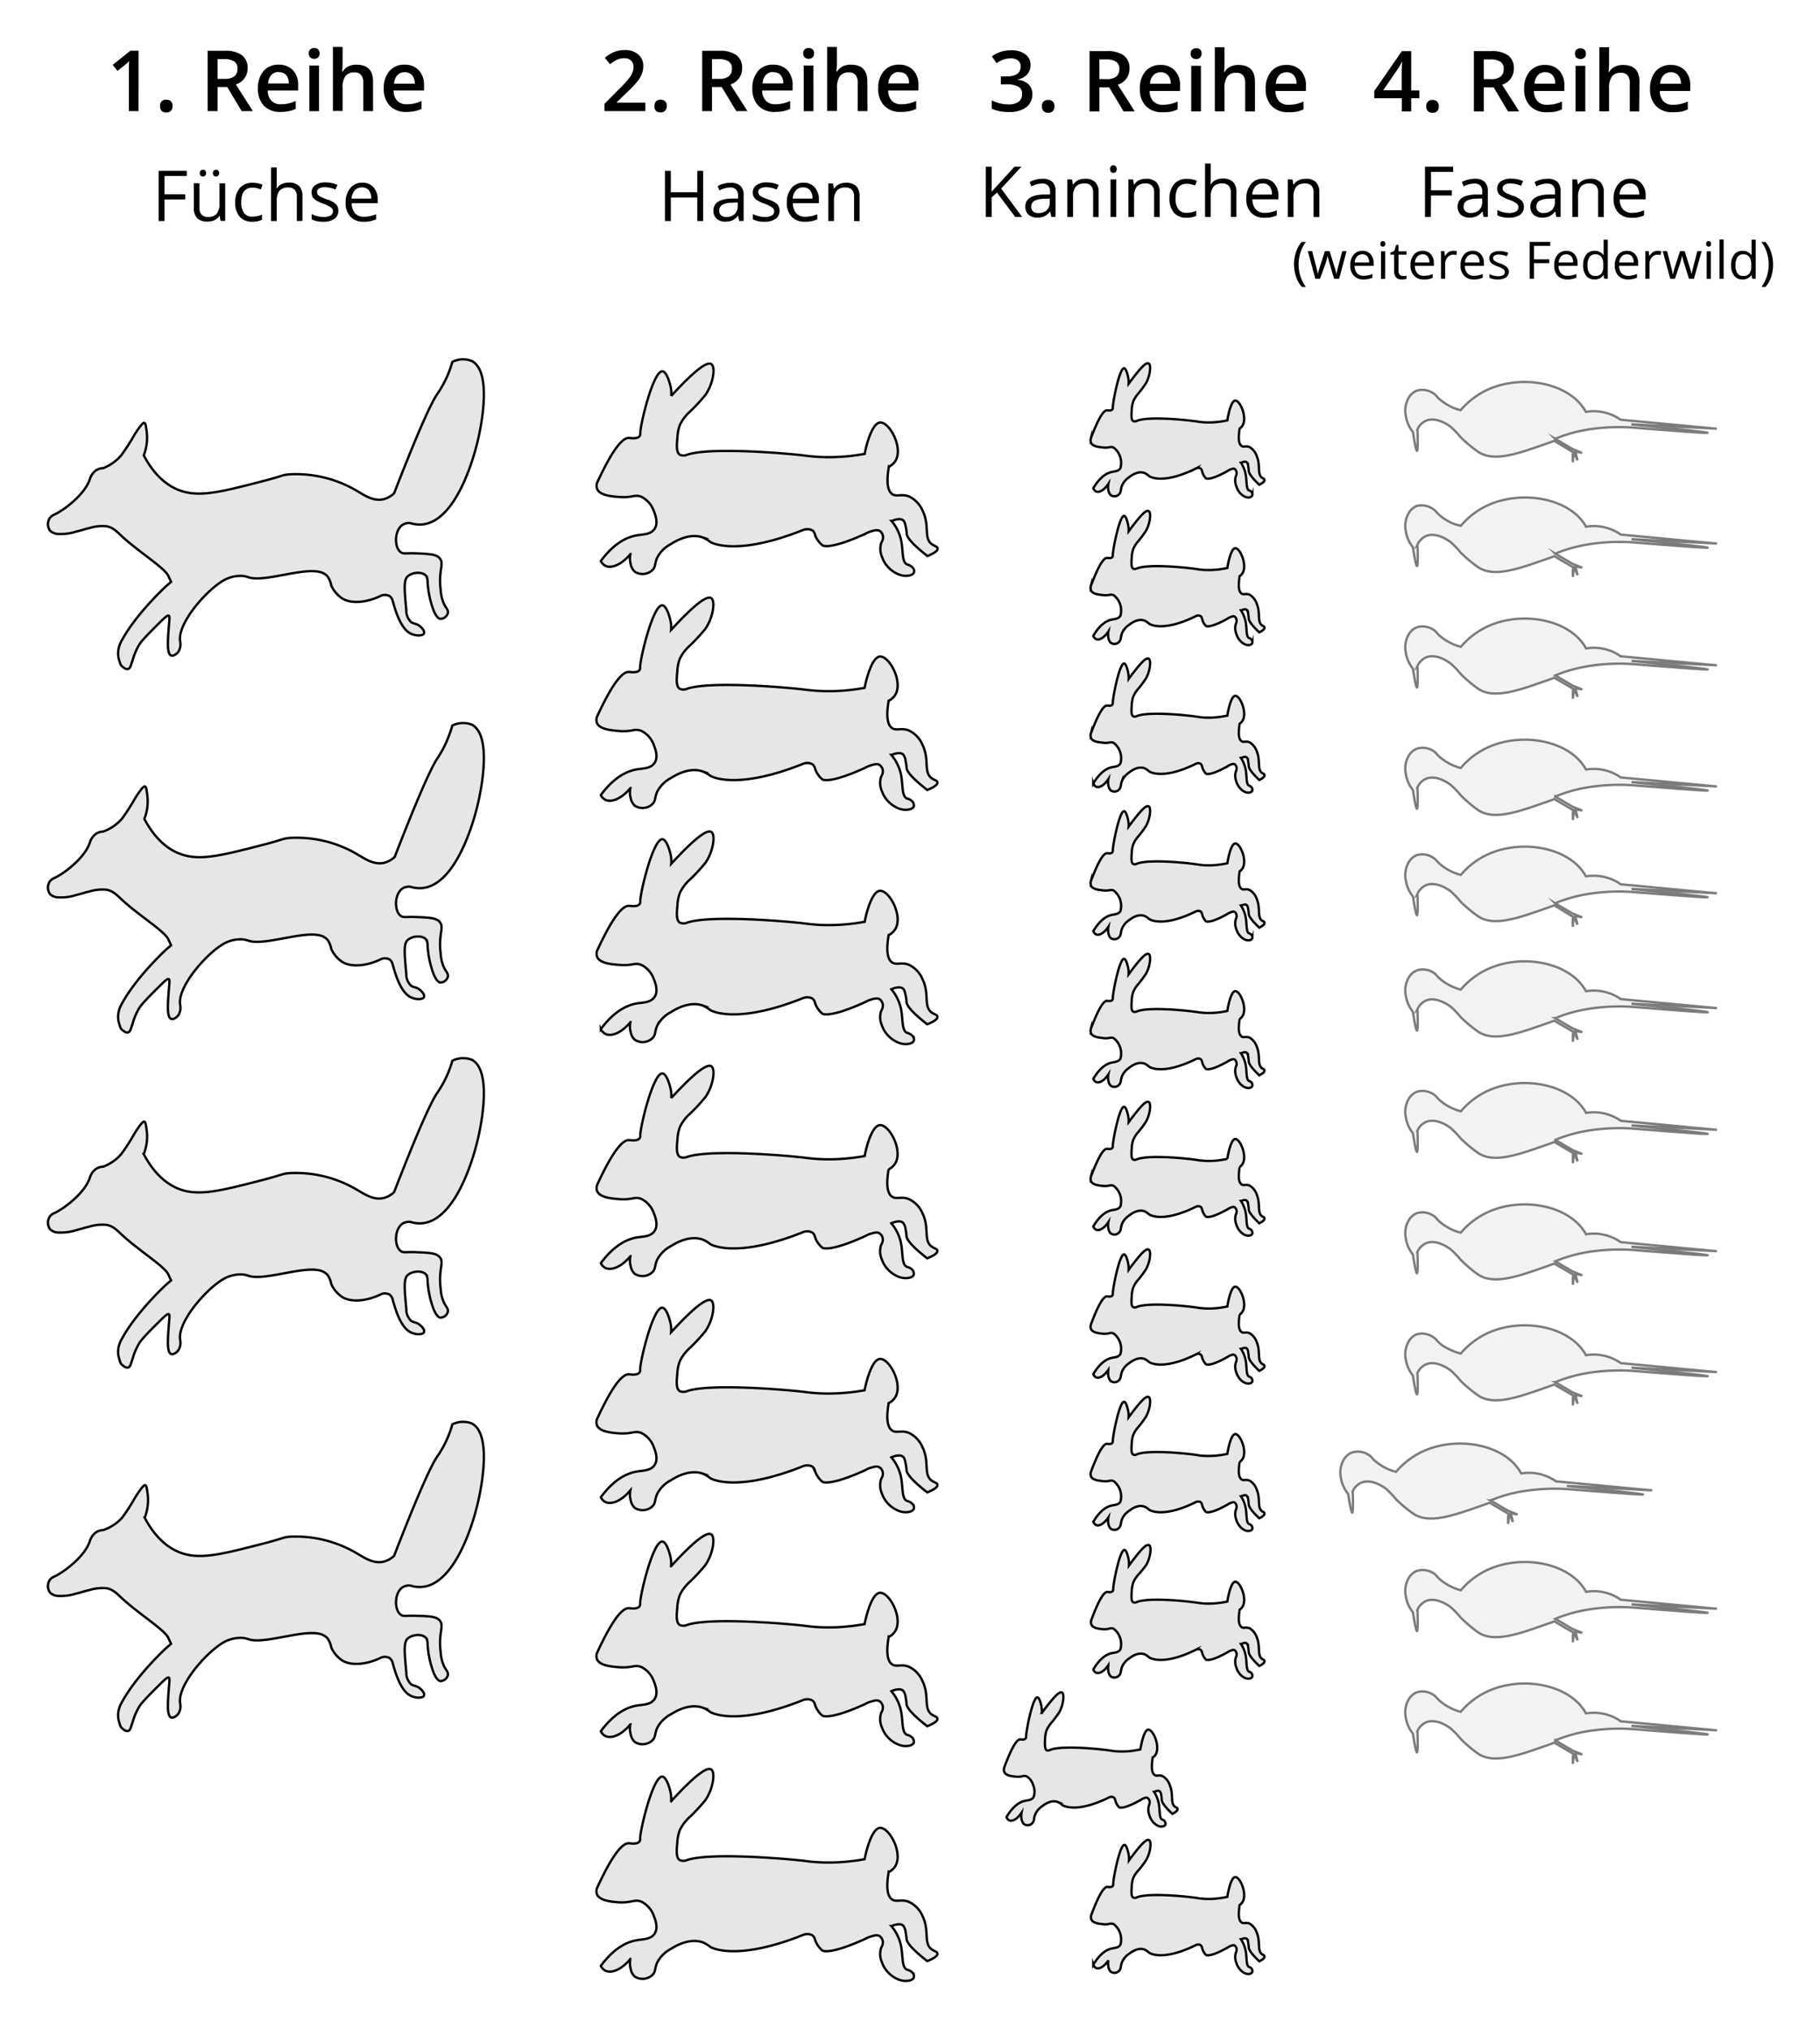 <?xml version="1.0" encoding="UTF-8" standalone="no"?>
<svg id="Ebene_1" data-name="Ebene 1" xmlns="http://www.w3.org/2000/svg" viewBox="-10 -10 387.77 432.25"><defs><style>.cls-1,.cls-2{fill:#e6e6e6;stroke:#000;stroke-miterlimit:10;stroke-width:0.5px;}.cls-2{opacity:0.5;}</style></defs><path id="Fuchs" class="cls-1" d="M147.74,212.35a3.08,3.08,0,0,0-1.54.48,3.7,3.7,0,0,0-1.34,2c-1.19,3.31-5.61,6.55-7.51,7.41a2.2,2.2,0,0,0-1,.77,2.35,2.35,0,0,0,.1,2.69,2.78,2.78,0,0,0,2,.68,10.16,10.16,0,0,0,3.46-.49c1.81-.44,1.75-.52,2.89-.77a9.24,9.24,0,0,1,3.65-.38c1.41.26,2.21,1.13,3.27,2.12,3.75,3.46,9.09,6.69,9.91,8.46l.58,1.25c-.18.16-.53.47-1,.87,0,0-6.49,5.93-9.62,11.83a5.57,5.57,0,0,0-.58,1.64,4.85,4.85,0,0,0,0,1.83,11.42,11.42,0,0,0,.48,1.54c.36.4,1,1,1.54.86s.59-.8,1-1.92a13.42,13.42,0,0,1,1.35-3.18c.3-.51.72-1.14,4.23-4.62,1.39-1.37,1.84-1.77,2.12-1.63s.05,1.34-.1,3.66c-.12,2-.28,4.45.58,4.81.48.19,1.18-.3,1.54-.77a3.07,3.07,0,0,0,.38-2.31c-.57-4,6.36-11.73,10-13.28a7.35,7.35,0,0,1,3.37-.58,6.41,6.41,0,0,1,1.25.29c3.28,1.09,11.39-2.06,15.1-1.15a3.07,3.07,0,0,1,1.73,1,5.14,5.14,0,0,1,.77,1.92,6.53,6.53,0,0,0,2,2.5c1.7,1.38,5.19,1.33,8.66-.38a2.14,2.14,0,0,1,1.74.1,1.82,1.82,0,0,1,.67,1c.53,1.91,1.57,5.59,3.56,6.84,1.18.73,2.8.68,3.08.19s-.34-1.26-1-1.73-1.17-.37-1.73-.77a3.34,3.34,0,0,1-1-2.51c-.4-4.29-.6-6.43.29-7.21,1.08-.95,3.09-1,3.85-.19a1.9,1.9,0,0,1,.38,1.25,20.79,20.79,0,0,0,1.35,6.35c.67,1.5,1.2,1.61,1.35,1.63a1.63,1.63,0,0,0,1.63-1.25c.13-.65-.39-1-.86-2a8.63,8.63,0,0,1-.68-3c-.5-4.12.81-5.46-.19-6.64-.75-.88-2.2-.94-5.1-1.06-2.15-.09-2.66.21-3.27-.29-1.41-1.14-1.26-4.82.58-5.86a2.56,2.56,0,0,1,1.54-.29,6.76,6.76,0,0,0,2.5.29c7.16-.64,10.84-14,11.45-16.26,1.47-5.39,3.32-16.43-.87-18.57a5.1,5.1,0,0,0-4.14.19,23.71,23.71,0,0,1-.86,2.5,23.18,23.18,0,0,1-2.41,4.43c-1.16,1.7-3.65,6.92-9.14,21.07a5.06,5.06,0,0,1-2.21,1.25c-2.25.55-4.21-.9-6-1.93a25.43,25.43,0,0,0-14.05-3.36c-1.65.12-1.49.36-5.68,1.44-9.12,2.36-13.69,3.54-17.89,1.92-1.7-.65-4.84-2.33-7.51-7.4a10.8,10.8,0,0,0,.58-2.12,10.69,10.69,0,0,0,0-3.27c-.14-1-.21-1.47-.48-1.54s-.95.74-2.12,2.6a43.29,43.29,0,0,1-2.79,4.33A9.7,9.7,0,0,1,147.74,212.35Z" transform="translate(-135.76 -122.61)"></path><path id="Fuchs-2" data-name="Fuchs" class="cls-1" d="M147.74,289.78a3.08,3.08,0,0,0-1.54.48,3.7,3.7,0,0,0-1.34,2c-1.19,3.31-5.61,6.55-7.51,7.41a2.2,2.2,0,0,0-1,.77,2.35,2.35,0,0,0,.1,2.69,2.73,2.73,0,0,0,2,.67,9.82,9.82,0,0,0,3.46-.48c1.81-.44,1.75-.52,2.89-.77a9.24,9.24,0,0,1,3.65-.38c1.41.26,2.21,1.13,3.27,2.12,3.75,3.46,9.09,6.69,9.91,8.46l.58,1.25c-.18.16-.53.47-1,.87,0,0-6.49,5.92-9.62,11.83a5.57,5.57,0,0,0-.58,1.64,4.85,4.85,0,0,0,0,1.83,11.42,11.42,0,0,0,.48,1.54c.36.4,1,1,1.54.86s.59-.8,1-1.92a13.24,13.24,0,0,1,1.35-3.18c.3-.51.72-1.14,4.23-4.62,1.39-1.37,1.84-1.77,2.12-1.63s.05,1.34-.1,3.65c-.12,2-.28,4.46.58,4.81.48.2,1.18-.29,1.54-.76a3.07,3.07,0,0,0,.38-2.31c-.57-4,6.36-11.73,10-13.28a7.35,7.35,0,0,1,3.37-.58,6.41,6.41,0,0,1,1.25.29c3.28,1.09,11.39-2.06,15.1-1.15a3.07,3.07,0,0,1,1.73,1,5.14,5.14,0,0,1,.77,1.92,6.53,6.53,0,0,0,2,2.5c1.7,1.38,5.19,1.33,8.66-.38a2.1,2.1,0,0,1,1.74.1,1.82,1.82,0,0,1,.67,1.05c.53,1.91,1.57,5.59,3.56,6.83,1.18.74,2.8.69,3.08.2s-.34-1.26-1-1.74-1.17-.36-1.73-.76a3.34,3.34,0,0,1-1-2.51c-.4-4.29-.6-6.43.29-7.21,1.08-.95,3.09-1,3.85-.19a1.9,1.9,0,0,1,.38,1.25,20.79,20.79,0,0,0,1.35,6.35c.67,1.5,1.2,1.61,1.35,1.63a1.63,1.63,0,0,0,1.63-1.25c.13-.65-.39-1.05-.86-2a8.63,8.63,0,0,1-.68-3c-.5-4.12.81-5.46-.19-6.64-.75-.88-2.2-.94-5.1-1.06-2.15-.09-2.66.21-3.27-.29-1.41-1.14-1.26-4.82.58-5.87a2.62,2.62,0,0,1,1.54-.28,6.57,6.57,0,0,0,2.5.28c7.16-.63,10.84-14,11.45-16.25,1.47-5.39,3.32-16.43-.87-18.57a5.1,5.1,0,0,0-4.14.19,23.71,23.71,0,0,1-.86,2.5A23.18,23.18,0,0,1,219,274.1c-1.16,1.7-3.65,6.92-9.14,21.07a5.06,5.06,0,0,1-2.21,1.25c-2.25.55-4.21-.9-6-1.93a25.43,25.43,0,0,0-14.05-3.36c-1.65.12-1.49.36-5.68,1.44-9.12,2.35-13.69,3.54-17.89,1.92-1.7-.65-4.84-2.34-7.51-7.41a10.56,10.56,0,0,0,.58-2.11,10.69,10.69,0,0,0,0-3.27c-.14-1-.21-1.47-.48-1.54s-.95.74-2.12,2.6a40.7,40.7,0,0,1-2.79,4.32A9.61,9.61,0,0,1,147.74,289.78Z" transform="translate(-135.76 -122.61)"></path><path id="Fuchs-3" data-name="Fuchs" class="cls-1" d="M147.74,361.17a3.11,3.11,0,0,0-1.54.49,3.67,3.67,0,0,0-1.34,2c-1.19,3.31-5.61,6.54-7.51,7.4a2.28,2.28,0,0,0-1,.77,2.37,2.37,0,0,0,.1,2.7,2.73,2.73,0,0,0,2,.67,10.07,10.07,0,0,0,3.46-.48c1.81-.45,1.75-.52,2.89-.77a9.24,9.24,0,0,1,3.65-.38c1.41.25,2.21,1.13,3.27,2.11,3.75,3.47,9.09,6.7,9.91,8.47l.58,1.25-1,.86s-6.49,5.93-9.62,11.84a5.49,5.49,0,0,0-.58,1.63,4.86,4.86,0,0,0,0,1.83,10.92,10.92,0,0,0,.48,1.54c.36.4,1,1,1.54.87s.59-.8,1-1.93a13.14,13.14,0,0,1,1.35-3.17c.3-.51.72-1.15,4.23-4.62,1.39-1.37,1.84-1.78,2.12-1.64s.05,1.34-.1,3.66c-.12,2-.28,4.46.58,4.81.48.2,1.18-.3,1.54-.77a3.07,3.07,0,0,0,.38-2.31c-.57-4,6.36-11.72,10-13.27a7.35,7.35,0,0,1,3.37-.58,5.16,5.16,0,0,1,1.25.29c3.28,1.08,11.39-2.07,15.1-1.16a3.2,3.2,0,0,1,1.73,1,5.19,5.19,0,0,1,.77,1.93,6.62,6.62,0,0,0,2,2.5c1.7,1.38,5.19,1.32,8.66-.39a2.14,2.14,0,0,1,1.74.1,1.84,1.84,0,0,1,.67,1.06c.53,1.91,1.57,5.59,3.56,6.83,1.18.74,2.8.69,3.08.19s-.34-1.25-1-1.73-1.17-.36-1.73-.77a3.33,3.33,0,0,1-1-2.5c-.4-4.29-.6-6.44.29-7.22,1.08-.94,3.09-1,3.85-.19a1.94,1.94,0,0,1,.38,1.25,20.71,20.71,0,0,0,1.35,6.35c.67,1.5,1.2,1.62,1.35,1.64a1.64,1.64,0,0,0,1.63-1.25c.13-.66-.39-1.05-.86-2a8.69,8.69,0,0,1-.68-3c-.5-4.12.81-5.46-.19-6.63-.75-.88-2.2-.94-5.1-1.06-2.15-.09-2.66.21-3.27-.29-1.41-1.15-1.26-4.82.58-5.87a2.64,2.64,0,0,1,1.54-.29,6.36,6.36,0,0,0,2.5.29c7.16-.63,10.84-14,11.45-16.26,1.47-5.38,3.32-16.42-.87-18.57a5.14,5.14,0,0,0-4.14.2,23.71,23.71,0,0,1-.86,2.5,23,23,0,0,1-2.41,4.42c-1.16,1.71-3.65,6.93-9.14,21.07a4.87,4.87,0,0,1-2.21,1.25c-2.25.55-4.21-.9-6-1.92a25.54,25.54,0,0,0-14.05-3.37c-1.65.12-1.49.36-5.68,1.44-9.12,2.36-13.69,3.54-17.89,1.93-1.7-.65-4.84-2.34-7.51-7.41a10.27,10.27,0,0,0,.58-5.39c-.14-1-.21-1.46-.48-1.54s-.95.74-2.12,2.6a41.77,41.77,0,0,1-2.79,4.33A9.51,9.51,0,0,1,147.74,361.17Z" transform="translate(-135.76 -122.61)"></path><path id="Fuchs-4" data-name="Fuchs" class="cls-1" d="M147.74,438.6a3.19,3.19,0,0,0-1.54.48,3.73,3.73,0,0,0-1.34,2c-1.19,3.32-5.61,6.55-7.51,7.41a2.28,2.28,0,0,0-1,.77,2.37,2.37,0,0,0,.1,2.7,2.73,2.73,0,0,0,2,.67,10.07,10.07,0,0,0,3.46-.48c1.81-.45,1.75-.52,2.89-.77a9.48,9.48,0,0,1,3.65-.39c1.41.26,2.21,1.14,3.27,2.12,3.75,3.47,9.09,6.7,9.91,8.47l.58,1.25c-.18.15-.53.47-1,.86,0,0-6.49,5.93-9.62,11.84a5.49,5.49,0,0,0-.58,1.63,4.86,4.86,0,0,0,0,1.83,10.92,10.92,0,0,0,.48,1.54c.36.4,1,1,1.54.87s.59-.8,1-1.93a13.14,13.14,0,0,1,1.35-3.17c.3-.51.72-1.15,4.23-4.62,1.39-1.37,1.84-1.78,2.12-1.64s.05,1.34-.1,3.66c-.12,2-.28,4.46.58,4.81.48.19,1.18-.3,1.54-.77a3.07,3.07,0,0,0,.38-2.31c-.57-4,6.36-11.72,10-13.28a7.42,7.42,0,0,1,3.37-.57,5.16,5.16,0,0,1,1.25.29c3.28,1.08,11.39-2.07,15.1-1.16a3.14,3.14,0,0,1,1.73,1,5.19,5.19,0,0,1,.77,1.93,6.62,6.62,0,0,0,2,2.5c1.7,1.38,5.19,1.32,8.66-.39a2.14,2.14,0,0,1,1.74.1,1.84,1.84,0,0,1,.67,1.06c.53,1.91,1.57,5.59,3.56,6.83,1.18.74,2.8.69,3.08.19s-.34-1.26-1-1.73-1.17-.36-1.73-.77a3.33,3.33,0,0,1-1-2.5c-.4-4.29-.6-6.44.29-7.22,1.08-.94,3.09-1,3.85-.19a1.94,1.94,0,0,1,.38,1.25,20.71,20.71,0,0,0,1.35,6.35c.67,1.5,1.2,1.62,1.35,1.64a1.64,1.64,0,0,0,1.63-1.25c.13-.66-.39-1.05-.86-2a8.69,8.69,0,0,1-.68-3c-.5-4.12.81-5.46-.19-6.64-.75-.88-2.2-.93-5.1-1-2.15-.09-2.66.21-3.27-.29-1.41-1.15-1.26-4.83.58-5.87a2.64,2.64,0,0,1,1.54-.29,6.36,6.36,0,0,0,2.5.29c7.16-.63,10.84-14,11.45-16.26,1.47-5.38,3.32-16.42-.87-18.57a5.14,5.14,0,0,0-4.14.19,22.77,22.77,0,0,1-3.27,6.93c-1.16,1.71-3.65,6.93-9.14,21.07a4.87,4.87,0,0,1-2.21,1.25c-2.25.55-4.21-.9-6-1.92A25.54,25.54,0,0,0,187.67,440c-1.65.12-1.49.36-5.68,1.44-9.12,2.36-13.69,3.54-17.89,1.93-1.7-.65-4.84-2.34-7.51-7.41a10.27,10.27,0,0,0,.58-5.39c-.14-1-.21-1.46-.48-1.54s-.95.74-2.12,2.6a41.77,41.77,0,0,1-2.79,4.33A9.51,9.51,0,0,1,147.74,438.6Z" transform="translate(-135.76 -122.61)"></path><path class="cls-1" d="M262.44,218.47a5.39,5.39,0,0,1,2.65,3.09c.24.62,1,2.47.12,3.74s-2.46,1.11-4,1.41c-2,.4-4.66,1.66-7.44,5.43a2.22,2.22,0,0,0,.94,1c1.32.68,3.54-.25,5.36-2.48a4.55,4.55,0,0,0,.07,2.15,2.87,2.87,0,0,0,.87,1.6,3.07,3.07,0,0,0,3.75-.33c.76-.74.44-1.45,1.07-2.75a6.89,6.89,0,0,1,2.88-2.81c.73-.46,3.82-2.44,6.77-1.41a7.54,7.54,0,0,1,1.66,1s5.26,3.2,19.69-2.57a2.58,2.58,0,0,1,.92-.18,2,2,0,0,1,1.1.27c.46.32.5.79.73,1.38A5.34,5.34,0,0,0,301,228.8s1.31,1.1,9.16-2.47a4.91,4.91,0,0,1,1.08-.48c.77-.24,1.47-.45,2-.09a1.72,1.72,0,0,1,.67,1.24,2.22,2.22,0,0,1-.36,1.2,4.3,4.3,0,0,0,.18,3.18c.8,2.39,3.43,4.14,5.39,3.89.27,0,1.18-.15,1.37-.71s-.27-1-.31-1.06a2.39,2.39,0,0,0-1.15-.62c-1.19-.55-.78-3-1.32-5.35a9.61,9.61,0,0,0-2-3.93c.11,0,1.79-.8,2.52-.09.28.26.37.68.53,1.46a7.89,7.89,0,0,1,.18,1.28c0,.71.88,2.06,4.42,4.82,1-.4,2.22-1,2.17-1.59,0-.43-.67-.52-1.24-.93-1.78-1.31-.4-4-1.95-7.12a5.93,5.93,0,0,0-2.91-3.05c-1.59-.62-2.6.13-3.54-.48-.77-.51-1.43-1.89-.75-5.84a3.51,3.51,0,0,0,1.38-1.22c1.76-2.81-1.23-8.32-3.23-8.21S310,209,310,209.31c-1.5.27-2.79.43-3.81.52a40.93,40.93,0,0,1-5.74.14c-1.52-.08-2.63-.22-3.08-.28-3.94-.5-20.22-1.87-25.17-.21a1.93,1.93,0,0,1-1.61,0c-.79-.53-.64-2.11-.49-3.71a8.54,8.54,0,0,1,.56-2.72,9.27,9.27,0,0,1,2.24-2.87,38,38,0,0,0,3.15-3.43c1.68-2.38,2.21-5.95,1.26-6.57-.73-.47-2.76.48-8.54,6.78a6.49,6.49,0,0,0-.21-2.3c-.09-.38-.76-2.9-1.67-2.94-2-.09-4.78,11.6-4.71,13.24a.84.84,0,0,1-.12.53c-.44.7-1.93.45-2.24.42-1.18-.09-3.19,1.63-6.85,9.58a2,2,0,0,0,0,1.26c.57,1.45,3.25,1.64,4.83,1.75C260.53,218.7,261,217.86,262.44,218.47Z" transform="translate(-135.76 -122.61)"></path><path class="cls-1" d="M262.44,268.34a5.36,5.36,0,0,1,2.65,3.09c.24.61,1,2.46.12,3.73s-2.46,1.12-4,1.41c-2,.4-4.66,1.67-7.44,5.43a2.26,2.26,0,0,0,.94,1c1.32.68,3.54-.26,5.36-2.48a4.5,4.5,0,0,0,.07,2.14,2.9,2.9,0,0,0,.87,1.61,3.07,3.07,0,0,0,3.75-.34c.76-.74.44-1.45,1.07-2.74a7,7,0,0,1,2.88-2.82c.73-.45,3.82-2.43,6.77-1.4a7.14,7.14,0,0,1,1.66.95s5.26,3.21,19.69-2.56a2.5,2.5,0,0,1,.92-.19,2,2,0,0,1,1.1.28c.46.31.5.79.73,1.37a5.33,5.33,0,0,0,1.38,1.84s1.31,1.1,9.16-2.48a5,5,0,0,1,1.08-.47c.77-.24,1.47-.46,2-.09a1.72,1.72,0,0,1,.67,1.24,2.21,2.21,0,0,1-.36,1.19,4.3,4.3,0,0,0,.18,3.18c.8,2.39,3.43,4.14,5.39,3.89.27,0,1.18-.15,1.37-.7a1.28,1.28,0,0,0-.31-1.07,2.36,2.36,0,0,0-1.15-.61c-1.19-.56-.78-3.06-1.32-5.35a9.57,9.57,0,0,0-2-3.94c.11,0,1.79-.79,2.52-.09a2.77,2.77,0,0,1,.53,1.46,8.09,8.09,0,0,1,.18,1.29c0,.71.88,2.05,4.42,4.81,1-.4,2.22-1,2.17-1.59,0-.42-.67-.51-1.24-.93-1.78-1.3-.4-4-1.95-7.11a5.86,5.86,0,0,0-2.91-3.05c-1.59-.63-2.6.12-3.54-.49-.77-.51-1.43-1.89-.75-5.83a3.54,3.54,0,0,0,1.38-1.23c1.76-2.8-1.23-8.32-3.23-8.2s-3.23,6.39-3.28,6.67c-1.5.27-2.79.43-3.81.53a40.32,40.32,0,0,1-5.74.13c-1.52-.07-2.63-.22-3.08-.27-3.94-.5-20.22-1.87-25.17-.21a1.93,1.93,0,0,1-1.61,0c-.79-.54-.64-2.12-.49-3.71a8.54,8.54,0,0,1,.56-2.73,9.24,9.24,0,0,1,2.24-2.86,39.54,39.54,0,0,0,3.15-3.43c1.68-2.38,2.21-6,1.26-6.57-.73-.47-2.76.48-8.54,6.78a6.52,6.52,0,0,0-.21-2.31c-.09-.37-.76-2.9-1.67-2.94-2-.08-4.78,11.6-4.71,13.24a.87.87,0,0,1-.12.54c-.44.69-1.93.44-2.24.42-1.18-.1-3.19,1.62-6.85,9.58a2,2,0,0,0,0,1.26c.57,1.44,3.25,1.63,4.83,1.75C260.53,268.56,261,267.73,262.44,268.34Z" transform="translate(-135.76 -122.61)"></path><path class="cls-1" d="M262.44,318.2a5.39,5.39,0,0,1,2.65,3.09c.24.62,1,2.47.12,3.74s-2.46,1.11-4,1.41c-2,.4-4.66,1.66-7.44,5.43a2.22,2.22,0,0,0,.94,1c1.32.68,3.54-.25,5.36-2.48a4.55,4.55,0,0,0,.07,2.15,2.87,2.87,0,0,0,.87,1.6,3.07,3.07,0,0,0,3.75-.33c.76-.75.44-1.45,1.07-2.75a6.89,6.89,0,0,1,2.88-2.81c.73-.46,3.82-2.44,6.77-1.41a7.54,7.54,0,0,1,1.66,1s5.26,3.2,19.69-2.57a2.58,2.58,0,0,1,.92-.18,2,2,0,0,1,1.1.27c.46.32.5.79.73,1.38a5.34,5.34,0,0,0,1.38,1.83s1.31,1.1,9.16-2.47a4.91,4.91,0,0,1,1.08-.48c.77-.24,1.47-.45,2-.09a1.72,1.72,0,0,1,.67,1.24,2.25,2.25,0,0,1-.36,1.2,4.3,4.3,0,0,0,.18,3.18c.8,2.39,3.43,4.14,5.39,3.89.27,0,1.18-.15,1.37-.71s-.27-1-.31-1.06a2.39,2.39,0,0,0-1.15-.62c-1.19-.55-.78-3.05-1.32-5.35a9.61,9.61,0,0,0-2-3.93c.11-.05,1.79-.8,2.52-.09.28.26.37.68.53,1.46a7.89,7.89,0,0,1,.18,1.28c0,.71.88,2.06,4.42,4.82,1-.4,2.22-1,2.17-1.59,0-.43-.67-.52-1.24-.93-1.78-1.31-.4-4-1.95-7.12a5.93,5.93,0,0,0-2.91-3.05c-1.59-.62-2.6.13-3.54-.48-.77-.51-1.43-1.89-.75-5.84a3.51,3.51,0,0,0,1.38-1.22c1.76-2.81-1.23-8.32-3.23-8.21S310,308.75,310,309c-1.5.27-2.79.43-3.81.52a40.93,40.93,0,0,1-5.74.14c-1.52-.08-2.63-.22-3.08-.28-3.94-.5-20.22-1.87-25.17-.21a1.93,1.93,0,0,1-1.61,0c-.79-.54-.64-2.11-.49-3.71a8.54,8.54,0,0,1,.56-2.72,9.27,9.27,0,0,1,2.24-2.87,38,38,0,0,0,3.15-3.43c1.68-2.38,2.21-6,1.26-6.57-.73-.47-2.76.48-8.54,6.78a6.49,6.49,0,0,0-.21-2.3c-.09-.38-.76-2.9-1.67-2.94-2-.09-4.78,11.6-4.71,13.24a.84.84,0,0,1-.12.53c-.44.7-1.93.45-2.24.42-1.18-.09-3.19,1.63-6.85,9.58a2,2,0,0,0,0,1.26c.57,1.45,3.25,1.64,4.83,1.75C260.53,318.43,261,317.59,262.44,318.2Z" transform="translate(-135.76 -122.61)"></path><path class="cls-1" d="M262.44,368.06a5.4,5.4,0,0,1,2.65,3.1c.24.61,1,2.46.12,3.73s-2.46,1.12-4,1.41c-2,.4-4.66,1.67-7.44,5.43a2.26,2.26,0,0,0,.94,1c1.32.68,3.54-.26,5.36-2.48a4.5,4.5,0,0,0,.07,2.14A2.9,2.9,0,0,0,261,384a3.07,3.07,0,0,0,3.75-.34c.76-.74.44-1.45,1.07-2.74a7,7,0,0,1,2.88-2.82c.73-.45,3.82-2.43,6.77-1.4a7.14,7.14,0,0,1,1.66,1s5.26,3.21,19.69-2.56a2.5,2.5,0,0,1,.92-.19,2,2,0,0,1,1.1.28c.46.31.5.79.73,1.37a5.25,5.25,0,0,0,1.38,1.83s1.31,1.11,9.16-2.47a5,5,0,0,1,1.08-.47c.77-.24,1.47-.46,2-.09a1.72,1.72,0,0,1,.67,1.24,2.21,2.21,0,0,1-.36,1.19,4.3,4.3,0,0,0,.18,3.18c.8,2.39,3.43,4.14,5.39,3.89.27,0,1.18-.15,1.37-.7a1.28,1.28,0,0,0-.31-1.07,2.36,2.36,0,0,0-1.15-.61c-1.19-.56-.78-3.06-1.32-5.35a9.57,9.57,0,0,0-2-3.94c.11-.05,1.79-.79,2.52-.09a2.77,2.77,0,0,1,.53,1.46,8.19,8.19,0,0,1,.18,1.28c0,.72.88,2.06,4.42,4.82,1-.4,2.22-1,2.17-1.59,0-.42-.67-.51-1.24-.93-1.78-1.3-.4-4-1.95-7.11a5.86,5.86,0,0,0-2.91-3c-1.59-.63-2.6.12-3.54-.49-.77-.51-1.43-1.89-.75-5.84a3.44,3.44,0,0,0,1.38-1.22c1.76-2.8-1.23-8.32-3.23-8.2S310,358.62,310,358.9c-1.5.27-2.79.43-3.81.52a39.35,39.35,0,0,1-5.74.14c-1.52-.07-2.63-.22-3.08-.28-3.94-.49-20.22-1.86-25.17-.2a2,2,0,0,1-1.61,0c-.79-.54-.64-2.12-.49-3.71a8.54,8.54,0,0,1,.56-2.73,9.38,9.38,0,0,1,2.24-2.87,38.48,38.48,0,0,0,3.15-3.42c1.68-2.38,2.21-6,1.26-6.57-.73-.47-2.76.48-8.54,6.78a6.52,6.52,0,0,0-.21-2.31c-.09-.37-.76-2.9-1.67-2.94-2-.08-4.78,11.6-4.71,13.24a.87.87,0,0,1-.12.54c-.44.69-1.93.44-2.24.42-1.18-.1-3.19,1.62-6.85,9.58a2,2,0,0,0,0,1.26c.57,1.44,3.25,1.63,4.83,1.75C260.53,368.29,261,367.46,262.44,368.06Z" transform="translate(-135.76 -122.61)"></path><path class="cls-1" d="M262.44,417.93a5.39,5.39,0,0,1,2.65,3.09c.24.62,1,2.47.12,3.74s-2.46,1.11-4,1.41c-2,.4-4.66,1.66-7.44,5.43a2.22,2.22,0,0,0,.94,1c1.32.68,3.54-.25,5.36-2.48a4.51,4.51,0,0,0,.07,2.14,2.87,2.87,0,0,0,.87,1.61,3.07,3.07,0,0,0,3.75-.33c.76-.75.44-1.45,1.07-2.75a6.89,6.89,0,0,1,2.88-2.81c.73-.46,3.82-2.44,6.77-1.41a7.54,7.54,0,0,1,1.66,1s5.26,3.2,19.69-2.57a2.58,2.58,0,0,1,.92-.18,2,2,0,0,1,1.1.27c.46.32.5.79.73,1.38a5.34,5.34,0,0,0,1.38,1.83s1.31,1.1,9.16-2.47a4.91,4.91,0,0,1,1.08-.48c.77-.24,1.47-.45,2-.09a1.72,1.72,0,0,1,.67,1.24,2.18,2.18,0,0,1-.36,1.19,4.32,4.32,0,0,0,.18,3.19c.8,2.39,3.43,4.14,5.39,3.89.27,0,1.18-.15,1.37-.71s-.27-1-.31-1.06a2.39,2.39,0,0,0-1.15-.62c-1.19-.55-.78-3-1.32-5.35a9.61,9.61,0,0,0-2-3.93c.11-.05,1.79-.8,2.52-.09.28.26.37.68.53,1.46a7.89,7.89,0,0,1,.18,1.28c0,.71.88,2.06,4.42,4.82,1-.4,2.22-1,2.17-1.59,0-.43-.67-.52-1.24-.93-1.78-1.31-.4-4-1.95-7.12a5.93,5.93,0,0,0-2.91-3.05c-1.59-.62-2.6.13-3.54-.49-.77-.5-1.43-1.88-.75-5.83a3.51,3.51,0,0,0,1.38-1.22c1.76-2.81-1.23-8.33-3.23-8.21s-3.23,6.39-3.28,6.68c-1.5.27-2.79.43-3.81.52a42.65,42.65,0,0,1-5.74.14c-1.52-.08-2.63-.22-3.08-.28-3.94-.5-20.22-1.87-25.17-.21a1.93,1.93,0,0,1-1.61,0c-.79-.54-.64-2.11-.49-3.71a8.42,8.42,0,0,1,.56-2.72,9.27,9.27,0,0,1,2.24-2.87,39.54,39.54,0,0,0,3.15-3.43c1.68-2.38,2.21-5.95,1.26-6.57-.73-.47-2.76.48-8.54,6.78a6.49,6.49,0,0,0-.21-2.3c-.09-.38-.76-2.9-1.67-2.94-2-.09-4.78,11.6-4.71,13.24a.84.84,0,0,1-.12.53c-.44.7-1.93.45-2.24.42-1.18-.09-3.19,1.63-6.85,9.58a2,2,0,0,0,0,1.26c.57,1.45,3.25,1.64,4.83,1.75C260.53,418.16,261,417.32,262.44,417.93Z" transform="translate(-135.76 -122.61)"></path><path class="cls-1" d="M262.44,467.79a5.4,5.4,0,0,1,2.65,3.1c.24.61,1,2.46.12,3.73s-2.46,1.12-4,1.41c-2,.4-4.66,1.67-7.44,5.43a2.17,2.17,0,0,0,.94,1c1.32.69,3.54-.25,5.36-2.47a4.5,4.5,0,0,0,.07,2.14,2.9,2.9,0,0,0,.87,1.61,3.07,3.07,0,0,0,3.75-.34c.76-.74.44-1.45,1.07-2.74a6.92,6.92,0,0,1,2.88-2.82c.73-.45,3.82-2.43,6.77-1.4a7.14,7.14,0,0,1,1.66.95s5.26,3.21,19.69-2.56a2.5,2.5,0,0,1,.92-.19,2,2,0,0,1,1.1.28c.46.31.5.79.73,1.37a5.25,5.25,0,0,0,1.38,1.83s1.31,1.11,9.16-2.47a5,5,0,0,1,1.08-.47c.77-.24,1.47-.46,2-.09a1.71,1.71,0,0,1,.67,1.24,2.21,2.21,0,0,1-.36,1.19,4.3,4.3,0,0,0,.18,3.18c.8,2.39,3.43,4.14,5.39,3.89.27,0,1.18-.15,1.37-.7a1.28,1.28,0,0,0-.31-1.07,2.36,2.36,0,0,0-1.15-.61c-1.19-.56-.78-3.06-1.32-5.35a9.57,9.57,0,0,0-2-3.94c.11-.05,1.79-.79,2.52-.09a2.77,2.77,0,0,1,.53,1.46,8.19,8.19,0,0,1,.18,1.28c0,.72.88,2.06,4.42,4.82,1-.4,2.22-1,2.17-1.59,0-.42-.67-.51-1.24-.93-1.78-1.3-.4-4-1.95-7.11a5.86,5.86,0,0,0-2.91-3.05c-1.59-.63-2.6.12-3.54-.49-.77-.51-1.43-1.89-.75-5.84a3.44,3.44,0,0,0,1.38-1.22c1.76-2.8-1.23-8.32-3.23-8.2s-3.23,6.39-3.28,6.67c-1.5.27-2.79.43-3.81.52a39.35,39.35,0,0,1-5.74.14c-1.52-.07-2.63-.22-3.08-.28-3.94-.49-20.22-1.86-25.17-.21a1.9,1.9,0,0,1-1.61,0c-.79-.53-.64-2.11-.49-3.7a8.54,8.54,0,0,1,.56-2.73,9.38,9.38,0,0,1,2.24-2.87,40,40,0,0,0,3.15-3.42c1.68-2.39,2.21-6,1.26-6.57-.73-.47-2.76.47-8.54,6.78a6.52,6.52,0,0,0-.21-2.31c-.09-.37-.76-2.9-1.67-2.94-2-.08-4.78,11.6-4.71,13.24a.87.87,0,0,1-.12.54c-.44.69-1.93.44-2.24.42-1.18-.1-3.19,1.62-6.85,9.58a2,2,0,0,0,0,1.26c.57,1.44,3.25,1.63,4.83,1.75C260.53,468,261,467.19,262.44,467.79Z" transform="translate(-135.76 -122.61)"></path><path class="cls-1" d="M363.08,208a4.14,4.14,0,0,1,1.41,4.31c-.4.76-1.25.7-2,.89-1,.25-2.37,1.05-3.79,3.42a1.31,1.31,0,0,0,.48.64c.67.43,1.8-.16,2.73-1.57a3.44,3.44,0,0,0,0,1.35,2.06,2.06,0,0,0,.44,1,1.34,1.34,0,0,0,1.91-.21c.39-.47.23-.92.55-1.74a4.05,4.05,0,0,1,1.47-1.77c.37-.29,1.94-1.54,3.44-.89a3.62,3.62,0,0,1,.85.61s2.68,2,10-1.62a1.11,1.11,0,0,1,.47-.12.89.89,0,0,1,.56.17c.24.2.25.5.37.87a3.39,3.39,0,0,0,.7,1.16s.67.69,4.67-1.56a2.25,2.25,0,0,1,.55-.3c.39-.15.74-.29,1-.06a1.16,1.16,0,0,1,.34.78,1.63,1.63,0,0,1-.18.76,3.27,3.27,0,0,0,.09,2c.41,1.51,1.75,2.62,2.75,2.46.13,0,.59-.1.69-.45a.92.92,0,0,0-.15-.67c-.19-.28-.43-.3-.59-.39-.6-.35-.4-1.92-.67-3.37a6.77,6.77,0,0,0-1-2.48c.06,0,.91-.51,1.28-.06a2,2,0,0,1,.27.92,5.4,5.4,0,0,1,.09.81c0,.45.45,1.3,2.25,3,.52-.25,1.13-.63,1.11-1s-.34-.32-.63-.58c-.91-.83-.21-2.53-1-4.49a3.63,3.63,0,0,0-1.49-1.93c-.81-.39-1.32.09-1.8-.3s-.73-1.19-.38-3.68a2,2,0,0,0,.7-.77c.9-1.77-.62-5.26-1.64-5.18s-1.65,4-1.67,4.21a18.89,18.89,0,0,1-2,.33,16.68,16.68,0,0,1-2.91.09,14.74,14.74,0,0,1-1.57-.18c-2-.31-10.3-1.18-12.82-.13a.81.81,0,0,1-.82,0c-.4-.34-.32-1.33-.25-2.34a6.44,6.44,0,0,1,.29-1.72,5.86,5.86,0,0,1,1.14-1.81,23.58,23.58,0,0,0,1.6-2.16c.86-1.5,1.13-3.76.64-4.15s-1.4.31-4.34,4.28a5.35,5.35,0,0,0-.11-1.45c-.05-.24-.39-1.83-.85-1.86-1-.05-2.43,7.32-2.4,8.36a.7.7,0,0,1-.06.33c-.22.44-1,.29-1.14.27-.6-.06-1.63,1-3.49,6a1.54,1.54,0,0,0,0,.8c.29.91,1.66,1,2.46,1.1C362.11,208.13,362.37,207.61,363.08,208Z" transform="translate(-135.76 -122.61)"></path><path class="cls-1" d="M363.08,239.45a4.14,4.14,0,0,1,1.41,4.31c-.4.76-1.25.7-2,.89-1,.25-2.37,1-3.79,3.42a1.31,1.31,0,0,0,.48.64c.67.43,1.8-.16,2.73-1.57a3.44,3.44,0,0,0,0,1.35,2.06,2.06,0,0,0,.44,1,1.34,1.34,0,0,0,1.91-.21c.39-.47.23-.92.55-1.74a4.05,4.05,0,0,1,1.47-1.77c.37-.29,1.94-1.54,3.44-.89a3.59,3.59,0,0,1,.85.6s2.68,2,10-1.61a1,1,0,0,1,.47-.12.89.89,0,0,1,.56.17c.24.2.25.5.37.87a3.39,3.39,0,0,0,.7,1.16s.67.69,4.67-1.56a2.25,2.25,0,0,1,.55-.3c.39-.15.74-.29,1-.06a1.16,1.16,0,0,1,.34.78,1.63,1.63,0,0,1-.18.76,3.28,3.28,0,0,0,.09,2c.41,1.51,1.75,2.62,2.75,2.46.13,0,.59-.1.69-.45a.92.92,0,0,0-.15-.67c-.19-.28-.43-.3-.59-.39-.6-.35-.4-1.93-.67-3.37a6.87,6.87,0,0,0-1-2.49c.06,0,.91-.5,1.28-.05a2,2,0,0,1,.27.92,5.4,5.4,0,0,1,.09.81c0,.45.45,1.3,2.25,3,.52-.25,1.13-.63,1.11-1s-.34-.32-.63-.58c-.91-.83-.21-2.53-1-4.49a3.63,3.63,0,0,0-1.49-1.93c-.81-.39-1.32.08-1.8-.3s-.73-1.19-.38-3.68a2,2,0,0,0,.7-.77c.9-1.77-.62-5.26-1.64-5.18s-1.65,4-1.67,4.21a18.89,18.89,0,0,1-2,.33,17.82,17.82,0,0,1-2.91.09,14.74,14.74,0,0,1-1.57-.18c-2-.31-10.3-1.18-12.82-.13a.84.84,0,0,1-.82,0c-.4-.34-.32-1.33-.25-2.34a6.44,6.44,0,0,1,.29-1.72,5.86,5.86,0,0,1,1.14-1.81,23.58,23.58,0,0,0,1.6-2.16c.86-1.5,1.13-3.76.64-4.15s-1.4.3-4.34,4.28a5.32,5.32,0,0,0-.11-1.45c-.05-.24-.39-1.83-.85-1.86-1,0-2.43,7.32-2.4,8.35a.72.72,0,0,1-.06.34c-.22.44-1,.28-1.14.27-.6-.06-1.63,1-3.49,6a1.54,1.54,0,0,0,0,.8c.29.91,1.66,1,2.46,1.1C362.11,239.59,362.37,239.07,363.08,239.45Z" transform="translate(-135.76 -122.61)"></path><path class="cls-1" d="M363.08,270.91a4.14,4.14,0,0,1,1.41,4.31c-.4.75-1.25.7-2,.89-1,.25-2.37,1.05-3.79,3.42a1.27,1.27,0,0,0,.48.63c.67.43,1.8-.16,2.73-1.56a3.44,3.44,0,0,0,0,1.35,2.06,2.06,0,0,0,.44,1,1.34,1.34,0,0,0,1.91-.21c.39-.47.23-.92.55-1.74a4.05,4.05,0,0,1,1.47-1.77c.37-.29,1.94-1.54,3.44-.89a3.59,3.59,0,0,1,.85.6s2.68,2,10-1.61a1,1,0,0,1,.47-.12.89.89,0,0,1,.56.17c.24.2.25.5.37.87a3.39,3.39,0,0,0,.7,1.16s.67.69,4.67-1.56a2.25,2.25,0,0,1,.55-.3c.39-.15.74-.29,1-.06a1.14,1.14,0,0,1,.34.78,1.55,1.55,0,0,1-.18.75,3.3,3.3,0,0,0,.09,2c.41,1.51,1.75,2.61,2.75,2.46.13,0,.59-.1.69-.45a.92.92,0,0,0-.15-.67c-.19-.28-.43-.3-.59-.39-.6-.35-.4-1.93-.67-3.37a6.8,6.8,0,0,0-1-2.49c.06,0,.91-.5,1.28-.05a2,2,0,0,1,.27.92,5.4,5.4,0,0,1,.09.81c0,.45.45,1.29,2.25,3,.52-.25,1.13-.63,1.11-1s-.34-.32-.63-.58c-.91-.83-.21-2.53-1-4.49a3.63,3.63,0,0,0-1.49-1.93c-.81-.39-1.32.08-1.8-.3s-.73-1.19-.38-3.68a2.08,2.08,0,0,0,.7-.78c.9-1.76-.62-5.25-1.64-5.17s-1.65,4-1.67,4.21a18.89,18.89,0,0,1-2,.33,17.82,17.82,0,0,1-2.91.09,14.74,14.74,0,0,1-1.57-.18c-2-.31-10.3-1.18-12.82-.13a.84.84,0,0,1-.82,0c-.4-.34-.32-1.33-.25-2.34a6.44,6.44,0,0,1,.29-1.72,5.86,5.86,0,0,1,1.14-1.81,23.58,23.58,0,0,0,1.6-2.16c.86-1.51,1.13-3.76.64-4.15s-1.4.3-4.34,4.28a5.41,5.41,0,0,0-.11-1.46c-.05-.23-.39-1.82-.85-1.85-1-.05-2.43,7.32-2.4,8.35a.72.72,0,0,1-.06.34c-.22.44-1,.28-1.14.27-.6-.06-1.63,1-3.49,6a1.54,1.54,0,0,0,0,.8c.29.91,1.66,1,2.46,1.1C362.11,271.05,362.37,270.53,363.08,270.91Z" transform="translate(-135.76 -122.61)"></path><path class="cls-1" d="M363.08,302.37a4.14,4.14,0,0,1,1.41,4.31c-.4.75-1.25.7-2,.89-1,.25-2.37,1.05-3.79,3.42a1.27,1.27,0,0,0,.48.63c.67.43,1.8-.16,2.73-1.56a3.44,3.44,0,0,0,0,1.35,2.1,2.1,0,0,0,.44,1,1.34,1.34,0,0,0,1.91-.21c.39-.47.23-.92.55-1.74a4.05,4.05,0,0,1,1.47-1.77c.37-.29,1.94-1.54,3.44-.89a3.59,3.59,0,0,1,.85.6s2.68,2,10-1.62a1.15,1.15,0,0,1,.47-.11.89.89,0,0,1,.56.17c.24.2.25.5.37.87a3.39,3.39,0,0,0,.7,1.16s.67.69,4.67-1.57a2.69,2.69,0,0,1,.55-.29c.39-.15.74-.29,1-.06a1.14,1.14,0,0,1,.34.78,1.55,1.55,0,0,1-.18.75,3.3,3.3,0,0,0,.09,2c.41,1.51,1.75,2.61,2.75,2.46.13,0,.59-.1.69-.45a.92.92,0,0,0-.15-.67c-.19-.28-.43-.3-.59-.39-.6-.35-.4-1.93-.67-3.37a6.8,6.8,0,0,0-1-2.49c.06,0,.91-.5,1.28-.05a2,2,0,0,1,.27.92,5.4,5.4,0,0,1,.09.81c0,.45.45,1.29,2.25,3,.52-.26,1.13-.63,1.11-1s-.34-.32-.63-.58c-.91-.83-.21-2.54-1-4.49a3.59,3.59,0,0,0-1.49-1.93c-.81-.39-1.32.08-1.8-.3s-.73-1.19-.38-3.69a2,2,0,0,0,.7-.77c.9-1.77-.62-5.25-1.64-5.17s-1.65,4-1.67,4.21a18.89,18.89,0,0,1-2,.33,17.82,17.82,0,0,1-2.91.09c-.78-.05-1.34-.15-1.57-.18-2-.31-10.3-1.18-12.82-.13a.84.84,0,0,1-.82,0c-.4-.34-.32-1.34-.25-2.34a6.37,6.37,0,0,1,.29-1.72,5.74,5.74,0,0,1,1.14-1.81,23.58,23.58,0,0,0,1.6-2.16c.86-1.51,1.13-3.76.64-4.15s-1.4.3-4.34,4.28a5.41,5.41,0,0,0-.11-1.46c-.05-.23-.39-1.82-.85-1.85-1-.05-2.43,7.32-2.4,8.35a.72.72,0,0,1-.06.34c-.22.44-1,.28-1.14.27-.6-.06-1.63,1-3.49,6a1.51,1.51,0,0,0,0,.79c.29.92,1.66,1,2.46,1.11C362.11,302.51,362.37,302,363.08,302.37Z" transform="translate(-135.76 -122.61)"></path><path class="cls-1" d="M363.08,333.83a4.13,4.13,0,0,1,1.41,4.3c-.4.76-1.25.71-2,.9-1,.25-2.37,1.05-3.79,3.42a1.27,1.27,0,0,0,.48.63c.67.43,1.8-.16,2.73-1.56a3.44,3.44,0,0,0,0,1.35,2.1,2.1,0,0,0,.44,1,1.34,1.34,0,0,0,1.91-.22c.39-.46.23-.91.55-1.73a4,4,0,0,1,1.47-1.77c.37-.29,1.94-1.54,3.44-.89a3.59,3.59,0,0,1,.85.6s2.68,2,10-1.62a1.15,1.15,0,0,1,.47-.11.89.89,0,0,1,.56.17c.24.2.25.5.37.87a3.3,3.3,0,0,0,.7,1.15s.67.7,4.67-1.56a2.65,2.65,0,0,1,.55-.3c.39-.15.74-.28,1-.05a1.14,1.14,0,0,1,.34.78,1.55,1.55,0,0,1-.18.75,3.3,3.3,0,0,0,.09,2c.41,1.51,1.75,2.61,2.75,2.46.13,0,.59-.1.69-.45a.92.92,0,0,0-.15-.67c-.19-.28-.43-.3-.59-.39-.6-.35-.4-1.93-.67-3.38a6.84,6.84,0,0,0-1-2.48c.06,0,.91-.5,1.28-.05a2,2,0,0,1,.27.92,5.28,5.28,0,0,1,.09.81c0,.45.45,1.29,2.25,3,.52-.26,1.13-.63,1.11-1s-.34-.32-.63-.58c-.91-.83-.21-2.54-1-4.49a3.56,3.56,0,0,0-1.49-1.93c-.81-.39-1.32.08-1.8-.31s-.73-1.19-.38-3.68a2,2,0,0,0,.7-.77c.9-1.77-.62-5.25-1.64-5.17s-1.65,4-1.67,4.21a18.89,18.89,0,0,1-2,.33,16.29,16.29,0,0,1-2.91.08,15.74,15.74,0,0,1-1.57-.17c-2-.31-10.3-1.18-12.82-.13a.84.84,0,0,1-.82,0c-.4-.34-.32-1.34-.25-2.34a6.3,6.3,0,0,1,.29-1.72,5.74,5.74,0,0,1,1.14-1.81,23.58,23.58,0,0,0,1.6-2.16c.86-1.51,1.13-3.76.64-4.15s-1.4.3-4.34,4.28a5.41,5.41,0,0,0-.11-1.46c-.05-.23-.39-1.82-.85-1.85-1-.05-2.43,7.32-2.4,8.35a.72.72,0,0,1-.06.34c-.22.44-1,.28-1.14.27-.6-.07-1.63,1-3.49,6a1.51,1.51,0,0,0,0,.79c.29.91,1.66,1,2.46,1.11C362.11,334,362.37,333.44,363.08,333.83Z" transform="translate(-135.76 -122.61)"></path><path class="cls-1" d="M363.08,365.29a4.13,4.13,0,0,1,1.41,4.3c-.4.76-1.25.71-2,.89-1,.26-2.37,1-3.79,3.43a1.32,1.32,0,0,0,.48.63c.67.43,1.8-.16,2.73-1.56a3.44,3.44,0,0,0,0,1.35,2,2,0,0,0,.44,1,1.33,1.33,0,0,0,1.91-.21c.39-.47.23-.91.55-1.73a4,4,0,0,1,1.47-1.77c.37-.29,1.94-1.54,3.44-.89a3.59,3.59,0,0,1,.85.6s2.68,2,10-1.62a1.15,1.15,0,0,1,.47-.11.83.83,0,0,1,.56.17c.24.2.25.5.37.87a3.39,3.39,0,0,0,.7,1.15s.67.7,4.67-1.56a2.65,2.65,0,0,1,.55-.3c.39-.15.74-.28,1-.05a1.14,1.14,0,0,1,.34.78,1.55,1.55,0,0,1-.18.75,3.3,3.3,0,0,0,.09,2c.41,1.51,1.75,2.61,2.75,2.45.13,0,.59-.09.69-.44a.92.92,0,0,0-.15-.67c-.19-.28-.43-.3-.59-.39-.6-.35-.4-1.93-.67-3.38a6.84,6.84,0,0,0-1-2.48c.06,0,.91-.5,1.28,0a2,2,0,0,1,.27.92,5.28,5.28,0,0,1,.09.81c0,.45.45,1.29,2.25,3,.52-.25,1.13-.62,1.11-1s-.34-.32-.63-.58c-.91-.83-.21-2.54-1-4.49a3.56,3.56,0,0,0-1.49-1.93c-.81-.39-1.32.08-1.8-.31s-.73-1.19-.38-3.68a2,2,0,0,0,.7-.77c.9-1.77-.62-5.25-1.64-5.18s-1.65,4-1.67,4.22a18.89,18.89,0,0,1-2,.33,16.29,16.29,0,0,1-2.91.08,15.74,15.74,0,0,1-1.57-.17c-2-.32-10.3-1.18-12.82-.13a.84.84,0,0,1-.82,0c-.4-.34-.32-1.34-.25-2.34a6.3,6.3,0,0,1,.29-1.72,5.74,5.74,0,0,1,1.14-1.81,23.58,23.58,0,0,0,1.6-2.16c.86-1.51,1.13-3.76.64-4.15s-1.4.3-4.34,4.28a5.41,5.41,0,0,0-.11-1.46c-.05-.23-.39-1.83-.85-1.85-1-.06-2.43,7.32-2.4,8.35a.72.72,0,0,1-.06.34c-.22.44-1,.28-1.14.27-.6-.07-1.63,1-3.49,6a1.51,1.51,0,0,0,0,.79c.29.91,1.66,1,2.46,1.11C362.11,365.43,362.37,364.9,363.08,365.29Z" transform="translate(-135.76 -122.61)"></path><path class="cls-1" d="M363.08,396.75a4.13,4.13,0,0,1,1.41,4.3c-.4.76-1.25.71-2,.89-1,.26-2.37,1.05-3.79,3.43a1.32,1.32,0,0,0,.48.63c.67.43,1.8-.16,2.73-1.56a3.44,3.44,0,0,0,0,1.35,2,2,0,0,0,.44,1,1.33,1.33,0,0,0,1.91-.21c.39-.47.23-.91.55-1.73a3.94,3.94,0,0,1,1.47-1.77c.37-.29,1.94-1.54,3.44-.89a3.59,3.59,0,0,1,.85.6s2.68,2,10-1.62a1.15,1.15,0,0,1,.47-.11.83.83,0,0,1,.56.17c.24.2.25.5.37.87a3.39,3.39,0,0,0,.7,1.15s.67.7,4.67-1.56a2.65,2.65,0,0,1,.55-.3c.39-.15.74-.28,1,0a1.12,1.12,0,0,1,.34.78,1.59,1.59,0,0,1-.18.75,3.31,3.31,0,0,0,.09,2c.41,1.51,1.75,2.61,2.75,2.45.13,0,.59-.09.69-.44a.92.92,0,0,0-.15-.67c-.19-.28-.43-.3-.59-.39-.6-.35-.4-1.93-.67-3.38a6.77,6.77,0,0,0-1-2.48c.06,0,.91-.5,1.28-.05a2,2,0,0,1,.27.92,5.33,5.33,0,0,1,.09.8c0,.45.45,1.3,2.25,3,.52-.25,1.13-.62,1.11-1s-.34-.32-.63-.59c-.91-.82-.21-2.53-1-4.49a3.58,3.58,0,0,0-1.49-1.92c-.81-.39-1.32.08-1.8-.31s-.73-1.19-.38-3.68a2,2,0,0,0,.7-.77c.9-1.77-.62-5.25-1.64-5.18s-1.65,4-1.67,4.21a16.82,16.82,0,0,1-2,.34,16.29,16.29,0,0,1-2.91.08,15.74,15.74,0,0,1-1.57-.17c-2-.32-10.3-1.18-12.82-.14a.79.79,0,0,1-.82,0c-.4-.33-.32-1.33-.25-2.33a6.3,6.3,0,0,1,.29-1.72,5.64,5.64,0,0,1,1.14-1.81,23.58,23.58,0,0,0,1.6-2.16c.86-1.51,1.13-3.76.64-4.15s-1.4.3-4.34,4.28a5.41,5.41,0,0,0-.11-1.46c-.05-.23-.39-1.83-.85-1.85-1-.06-2.43,7.32-2.4,8.35a.74.74,0,0,1-.06.34c-.22.44-1,.28-1.14.26-.6-.06-1.63,1-3.49,6.05a1.51,1.51,0,0,0,0,.79c.29.91,1.66,1,2.46,1.11C362.11,396.89,362.37,396.36,363.08,396.75Z" transform="translate(-135.76 -122.61)"></path><path class="cls-1" d="M363.08,428.21a4.13,4.13,0,0,1,1.41,4.3c-.4.76-1.25.7-2,.89-1,.25-2.37,1.05-3.79,3.43a1.32,1.32,0,0,0,.48.63c.67.43,1.8-.16,2.73-1.56a3.44,3.44,0,0,0,0,1.35,2.07,2.07,0,0,0,.44,1,1.34,1.34,0,0,0,1.91-.21c.39-.47.23-.91.55-1.73a4,4,0,0,1,1.47-1.78c.37-.28,1.94-1.53,3.44-.88a3.59,3.59,0,0,1,.85.6s2.68,2,10-1.62a1.15,1.15,0,0,1,.47-.11.83.83,0,0,1,.56.17c.24.2.25.5.37.87a3.39,3.39,0,0,0,.7,1.15s.67.7,4.67-1.56a2.25,2.25,0,0,1,.55-.3c.39-.15.74-.29,1-.05a1.12,1.12,0,0,1,.34.78,1.59,1.59,0,0,1-.18.75,3.31,3.31,0,0,0,.09,2c.41,1.51,1.75,2.61,2.75,2.45.13,0,.59-.09.69-.44a.92.92,0,0,0-.15-.67c-.19-.28-.43-.3-.59-.39-.6-.35-.4-1.93-.67-3.38a6.77,6.77,0,0,0-1-2.48c.06,0,.91-.5,1.28-.06a2,2,0,0,1,.27.92,5.53,5.53,0,0,1,.09.81c0,.45.45,1.3,2.25,3,.52-.25,1.13-.62,1.11-1s-.34-.32-.63-.59c-.91-.82-.21-2.53-1-4.49a3.58,3.58,0,0,0-1.49-1.92c-.81-.4-1.32.08-1.8-.31s-.73-1.19-.38-3.68a2,2,0,0,0,.7-.77c.9-1.77-.62-5.25-1.64-5.18s-1.65,4-1.67,4.21a16.51,16.51,0,0,1-2,.33,16.68,16.68,0,0,1-2.91.09c-.78,0-1.34-.14-1.57-.17-2-.32-10.3-1.18-12.82-.14a.79.79,0,0,1-.82,0c-.4-.33-.32-1.33-.25-2.33a6.44,6.44,0,0,1,.29-1.73,5.71,5.71,0,0,1,1.14-1.8,21.86,21.86,0,0,0,1.6-2.17c.86-1.5,1.13-3.75.64-4.14s-1.4.3-4.34,4.28a5.41,5.41,0,0,0-.11-1.46c-.05-.23-.39-1.83-.85-1.85-1-.06-2.43,7.32-2.4,8.35a.74.74,0,0,1-.06.34c-.22.44-1,.28-1.14.26-.6-.06-1.63,1-3.49,6.05a1.51,1.51,0,0,0,0,.79c.29.91,1.66,1,2.46,1.1C362.11,428.35,362.37,427.82,363.08,428.21Z" transform="translate(-135.76 -122.61)"></path><path class="cls-1" d="M363.08,459.66a4.15,4.15,0,0,1,1.41,4.31c-.4.76-1.25.7-2,.89-1,.25-2.37,1.05-3.79,3.43a1.32,1.32,0,0,0,.48.63c.67.43,1.8-.16,2.73-1.56a3.44,3.44,0,0,0,0,1.35,2.07,2.07,0,0,0,.44,1,1.34,1.34,0,0,0,1.91-.21c.39-.47.23-.91.55-1.73a4,4,0,0,1,1.47-1.78c.37-.28,1.94-1.53,3.44-.88a3.59,3.59,0,0,1,.85.6s2.68,2,10-1.62a1.29,1.29,0,0,1,.47-.12.86.86,0,0,1,.56.18c.24.2.25.5.37.87a3.39,3.39,0,0,0,.7,1.15s.67.7,4.67-1.56a2.25,2.25,0,0,1,.55-.3c.39-.15.74-.29,1-.05a1.12,1.12,0,0,1,.34.78,1.59,1.59,0,0,1-.18.75,3.31,3.31,0,0,0,.09,2c.41,1.5,1.75,2.61,2.75,2.45.13,0,.59-.09.69-.44a.92.92,0,0,0-.15-.67c-.19-.28-.43-.3-.59-.39-.6-.35-.4-1.93-.67-3.38a6.77,6.77,0,0,0-1-2.48c.06,0,.91-.5,1.28-.06a2,2,0,0,1,.27.92,5.53,5.53,0,0,1,.09.81c0,.45.45,1.3,2.25,3,.52-.25,1.13-.62,1.11-1s-.34-.33-.63-.59c-.91-.82-.21-2.53-1-4.49a3.58,3.58,0,0,0-1.49-1.92c-.81-.4-1.32.08-1.8-.31s-.73-1.19-.38-3.68a2,2,0,0,0,.7-.77c.9-1.77-.62-5.25-1.64-5.18s-1.65,4-1.67,4.21a16.51,16.51,0,0,1-2,.33,16.68,16.68,0,0,1-2.91.09c-.78-.05-1.34-.14-1.57-.17-2-.32-10.3-1.18-12.82-.14a.79.79,0,0,1-.82,0c-.4-.33-.32-1.33-.25-2.34a6.44,6.44,0,0,1,.29-1.72,5.71,5.71,0,0,1,1.14-1.8A23.18,23.18,0,0,0,370,446c.86-1.5,1.13-3.76.64-4.14s-1.4.3-4.34,4.28a5.41,5.41,0,0,0-.11-1.46c-.05-.24-.39-1.83-.85-1.85-1-.06-2.43,7.32-2.4,8.35a.74.74,0,0,1-.06.34c-.22.43-1,.28-1.14.26-.6-.06-1.63,1-3.49,6.05a1.51,1.51,0,0,0,0,.79c.29.91,1.66,1,2.46,1.1C362.11,459.81,362.37,459.28,363.08,459.66Z" transform="translate(-135.76 -122.61)"></path><path class="cls-1" d="M344.58,491.12a3.32,3.32,0,0,1,1.35,1.95,3.37,3.37,0,0,1,.06,2.36c-.4.76-1.25.7-2,.89-1,.25-2.37,1.05-3.79,3.42a1.38,1.38,0,0,0,.48.64c.68.43,1.8-.16,2.73-1.56a3.44,3.44,0,0,0,0,1.35,2.08,2.08,0,0,0,.45,1,1.34,1.34,0,0,0,1.91-.21c.39-.47.22-.91.54-1.73a4,4,0,0,1,1.47-1.78c.37-.28,1.95-1.53,3.44-.88a3.59,3.59,0,0,1,.85.6s2.68,2,10-1.62a1.16,1.16,0,0,1,.47-.12.86.86,0,0,1,.56.18c.23.2.25.5.37.86a3.39,3.39,0,0,0,.7,1.16s.67.7,4.66-1.56a2.46,2.46,0,0,1,.55-.3c.39-.15.75-.29,1,0a1.23,1.23,0,0,1,.34.78,1.91,1.91,0,0,1-.18.75,3.31,3.31,0,0,0,.09,2c.4,1.5,1.74,2.61,2.74,2.45.14,0,.6-.09.7-.45a.92.92,0,0,0-.16-.66c-.19-.29-.42-.3-.58-.39-.61-.35-.4-1.93-.68-3.38a6.71,6.71,0,0,0-1-2.48c.05,0,.9-.5,1.28-.06a2.13,2.13,0,0,1,.27.92,7.79,7.79,0,0,1,.09.81c0,.45.44,1.3,2.25,3,.51-.25,1.13-.62,1.1-1s-.34-.33-.63-.59c-.91-.82-.2-2.53-1-4.49a3.55,3.55,0,0,0-1.48-1.92c-.81-.4-1.32.08-1.8-.31s-.73-1.19-.39-3.68a2,2,0,0,0,.71-.77c.89-1.77-.63-5.25-1.65-5.18s-1.64,4-1.67,4.21a18.76,18.76,0,0,1-1.94.33,16.79,16.79,0,0,1-2.92.09,14.74,14.74,0,0,1-1.57-.18c-2-.31-10.29-1.17-12.81-.13-.14.06-.54.24-.82,0s-.33-1.33-.25-2.34a6.45,6.45,0,0,1,.28-1.72,6.05,6.05,0,0,1,1.14-1.81,25.09,25.09,0,0,0,1.61-2.16c.85-1.5,1.12-3.76.64-4.14s-1.41.3-4.35,4.28a5.77,5.77,0,0,0-.1-1.46c-.05-.24-.39-1.83-.86-1.85-1-.06-2.43,7.31-2.39,8.35a.66.66,0,0,1-.07.34c-.22.43-1,.28-1.13.26-.61-.06-1.63,1-3.49,6.05a1.41,1.41,0,0,0,0,.79c.28.91,1.65,1,2.45,1.1C343.61,491.27,343.87,490.74,344.58,491.12Z" transform="translate(-135.76 -122.61)"></path><path class="cls-1" d="M363.08,522.58a4.14,4.14,0,0,1,1.41,4.31c-.4.76-1.25.7-2,.89-1,.25-2.37,1.05-3.79,3.42a1.31,1.31,0,0,0,.48.64c.67.43,1.8-.16,2.73-1.57a3.49,3.49,0,0,0,0,1.36,2.07,2.07,0,0,0,.44,1,1.34,1.34,0,0,0,1.91-.21c.39-.47.23-.91.55-1.73a4,4,0,0,1,1.47-1.78c.37-.28,1.94-1.54,3.44-.89a3.62,3.62,0,0,1,.85.61s2.68,2,10-1.62a1.29,1.29,0,0,1,.47-.12.86.86,0,0,1,.56.18c.24.19.25.5.37.86a3.39,3.39,0,0,0,.7,1.16s.67.7,4.67-1.56a2.25,2.25,0,0,1,.55-.3c.39-.15.74-.29,1-.06a1.16,1.16,0,0,1,.34.79,1.62,1.62,0,0,1-.18.75,3.31,3.31,0,0,0,.09,2c.41,1.5,1.75,2.61,2.75,2.45.13,0,.59-.09.69-.45a.92.92,0,0,0-.15-.67c-.19-.28-.43-.29-.59-.39-.6-.35-.4-1.92-.67-3.37a6.77,6.77,0,0,0-1-2.48c.06,0,.91-.5,1.28-.06a2,2,0,0,1,.27.92,5.4,5.4,0,0,1,.09.81c0,.45.45,1.3,2.25,3,.52-.25,1.13-.62,1.11-1s-.34-.33-.63-.59c-.91-.82-.21-2.53-1-4.49a3.58,3.58,0,0,0-1.49-1.92c-.81-.4-1.32.08-1.8-.31s-.73-1.19-.38-3.68a2,2,0,0,0,.7-.77c.9-1.77-.62-5.25-1.64-5.18s-1.65,4-1.67,4.21a18.89,18.89,0,0,1-2,.33,16.68,16.68,0,0,1-2.91.09,14.74,14.74,0,0,1-1.57-.18c-2-.31-10.3-1.17-12.82-.13a.79.79,0,0,1-.82,0c-.4-.34-.32-1.33-.25-2.34a6.44,6.44,0,0,1,.29-1.72A5.86,5.86,0,0,1,368.4,511a22.2,22.2,0,0,0,1.6-2.16c.86-1.5,1.13-3.76.64-4.14s-1.4.3-4.34,4.27a5.37,5.37,0,0,0-.11-1.45c-.05-.24-.39-1.83-.85-1.85-1-.06-2.43,7.31-2.4,8.35a.74.74,0,0,1-.06.34c-.22.43-1,.28-1.14.26-.6-.06-1.63,1-3.49,6.05a1.51,1.51,0,0,0,0,.79c.29.91,1.66,1,2.46,1.1C362.11,522.73,362.37,522.2,363.08,522.58Z" transform="translate(-135.76 -122.61)"></path><path class="cls-1" d="M262.44,517.78a5.4,5.4,0,0,1,2.65,3.1c.24.61,1,2.46.12,3.73s-2.46,1.11-4,1.41c-2,.4-4.66,1.67-7.44,5.43a2.17,2.17,0,0,0,.94,1c1.32.69,3.54-.25,5.36-2.47a4.5,4.5,0,0,0,.07,2.14,2.9,2.9,0,0,0,.87,1.61,3.07,3.07,0,0,0,3.75-.34c.76-.74.44-1.45,1.07-2.74a6.92,6.92,0,0,1,2.88-2.82c.73-.45,3.82-2.43,6.77-1.4a7.14,7.14,0,0,1,1.66,1s5.26,3.21,19.69-2.56a2.5,2.5,0,0,1,.92-.19,2,2,0,0,1,1.1.28c.46.31.5.79.73,1.37a5.25,5.25,0,0,0,1.38,1.83s1.31,1.11,9.16-2.47a5,5,0,0,1,1.08-.47c.77-.24,1.47-.46,2-.09a1.71,1.71,0,0,1,.67,1.24,2.21,2.21,0,0,1-.36,1.19,4.3,4.3,0,0,0,.18,3.18c.8,2.39,3.43,4.14,5.39,3.89.27,0,1.18-.15,1.37-.71s-.27-1-.31-1.06a2.36,2.36,0,0,0-1.15-.61c-1.19-.56-.78-3.06-1.32-5.35a9.57,9.57,0,0,0-2-3.94c.11,0,1.79-.79,2.52-.09a2.77,2.77,0,0,1,.53,1.46,8.19,8.19,0,0,1,.18,1.28c0,.72.88,2.06,4.42,4.82,1-.4,2.22-1,2.17-1.59,0-.42-.67-.51-1.24-.93-1.78-1.3-.4-4-1.95-7.11a5.86,5.86,0,0,0-2.91-3c-1.59-.63-2.6.12-3.54-.49-.77-.51-1.43-1.89-.75-5.84a3.44,3.44,0,0,0,1.38-1.22c1.76-2.8-1.23-8.32-3.23-8.2s-3.23,6.39-3.28,6.67c-1.5.27-2.79.43-3.81.52a39.35,39.35,0,0,1-5.74.14c-1.52-.07-2.63-.22-3.08-.28-3.94-.49-20.22-1.86-25.17-.21a1.9,1.9,0,0,1-1.61,0c-.79-.53-.64-2.11-.49-3.7a8.54,8.54,0,0,1,.56-2.73,9.38,9.38,0,0,1,2.24-2.87,40,40,0,0,0,3.15-3.42c1.68-2.39,2.21-6,1.26-6.58-.73-.46-2.76.48-8.54,6.79a6.52,6.52,0,0,0-.21-2.31c-.09-.37-.76-2.9-1.67-2.94-2-.08-4.78,11.6-4.71,13.24a.87.87,0,0,1-.12.54c-.44.69-1.93.44-2.24.42-1.18-.1-3.19,1.62-6.85,9.58a2,2,0,0,0,0,1.26c.57,1.44,3.25,1.63,4.83,1.75C260.53,518,261,517.18,262.44,517.78Z" transform="translate(-135.76 -122.61)"></path><path class="cls-2" d="M427.53,195.87a3.62,3.62,0,0,0-1.8,1.8,5.44,5.44,0,0,0-.46,3.5,7.27,7.27,0,0,0,1.52,3.48c.42,2.7.71,4,.87,4s.21-1.54.11-4.57a3.62,3.62,0,0,1,1.63-1.74c2.32-1.17,5.2,1,5.55,1.3a21.43,21.43,0,0,1,2.07,2.18,29.2,29.2,0,0,0,3.59,3c3.48,2.44,9,.28,15.12-1.85l1.19-.43L461,209v.05c0,.68-.09,1.36-.14,2.05-.08-1.33,0-2,.14-2.05s.06,0,.1,0l.76,1.63-.45-1.86,1.45.28-2.07-.83-3.68-2.17a31.21,31.21,0,0,1,4-1.34,34.74,34.74,0,0,1,4.23-.81,43.22,43.22,0,0,1,8.32-.24q15.88,1.28,15.9,1.11t-16.21-1.8l18.2.93-20.5-1.92a9.84,9.84,0,0,0-3-1.43,10.08,10.08,0,0,0-4.41-.25,8.67,8.67,0,0,0-.81-1.24c-4.05-5.31-13.87-6.75-20.87-3.11a17,17,0,0,0-5,4,10.82,10.82,0,0,1-1.93-.68,12.08,12.08,0,0,1-2.05-1.25c-1.29-1-1.09-1.22-1.92-1.73A4.11,4.11,0,0,0,427.53,195.87Z" transform="translate(-135.76 -122.61)"></path><path class="cls-2" d="M427.53,220.43a3.66,3.66,0,0,0-1.8,1.81,5.43,5.43,0,0,0-.46,3.5,7.32,7.32,0,0,0,1.52,3.48q.63,4,.87,4c.18,0,.21-1.54.11-4.57a3.73,3.73,0,0,1,1.63-1.74c2.32-1.16,5.2,1,5.55,1.31a20.38,20.38,0,0,1,2.07,2.18,29.2,29.2,0,0,0,3.59,3c3.48,2.43,9,.28,15.12-1.85l1.19-.43,4.11,2.4v0c0,.69-.09,1.37-.14,2-.08-1.33,0-2,.14-2s.06,0,.1,0l.76,1.63-.45-1.86,1.45.27-2.07-.82-3.68-2.17a31.21,31.21,0,0,1,4-1.34,34.74,34.74,0,0,1,4.23-.81,42.27,42.27,0,0,1,8.32-.25q15.88,1.29,15.9,1.12t-16.21-1.8l18.2.93-20.5-1.92a9.61,9.61,0,0,0-3-1.43,10.08,10.08,0,0,0-4.41-.25,8.67,8.67,0,0,0-.81-1.24C458.82,218.42,449,217,442,220.62a17,17,0,0,0-5,4A11,11,0,0,1,435,224a11.78,11.78,0,0,1-2.05-1.24c-1.29-1-1.09-1.22-1.92-1.74A4.18,4.18,0,0,0,427.53,220.43Z" transform="translate(-135.76 -122.61)"></path><path class="cls-2" d="M427.53,246.29a3.69,3.69,0,0,0-1.8,1.8,5.46,5.46,0,0,0-.46,3.51,7.32,7.32,0,0,0,1.52,3.48c.42,2.69.71,4,.87,4s.21-1.54.11-4.57a3.73,3.73,0,0,1,1.63-1.74c2.32-1.16,5.2,1,5.55,1.31a20,20,0,0,1,2.07,2.17,28.8,28.8,0,0,0,3.59,3.05c3.48,2.43,9,.28,15.12-1.85.52-.18.94-.34,1.19-.44l4.11,2.4v.05c0,.69-.09,1.37-.14,2-.08-1.33,0-2,.14-2a.14.14,0,0,1,.1,0l.76,1.62-.45-1.85,1.45.27-2.07-.82c-1.22-.73-2.45-1.45-3.68-2.17a31.21,31.21,0,0,1,4-1.34,34.74,34.74,0,0,1,4.23-.81,42.27,42.27,0,0,1,8.32-.25q15.88,1.27,15.9,1.12t-16.21-1.8l18.2.93-20.5-1.93a10,10,0,0,0-7.39-1.67,8.62,8.62,0,0,0-.81-1.25c-4.05-5.3-13.87-6.74-20.87-3.1a16.84,16.84,0,0,0-5,4,11,11,0,0,1-1.93-.69,11.78,11.78,0,0,1-2.05-1.24c-1.29-1-1.09-1.22-1.92-1.74A4.18,4.18,0,0,0,427.53,246.29Z" transform="translate(-135.76 -122.61)"></path><path class="cls-2" d="M427.53,272.15a3.69,3.69,0,0,0-1.8,1.8,5.44,5.44,0,0,0-.46,3.5,7.22,7.22,0,0,0,1.52,3.48c.42,2.7.71,4,.87,4s.21-1.54.11-4.57a3.73,3.73,0,0,1,1.63-1.74c2.32-1.16,5.2,1,5.55,1.31a20,20,0,0,1,2.07,2.17,28.8,28.8,0,0,0,3.59,3.05c3.48,2.43,9,.28,15.12-1.85.52-.18.94-.34,1.19-.44l4.11,2.4v0c0,.68-.09,1.37-.14,2.05-.08-1.33,0-2,.14-2.05a.16.16,0,0,1,.1,0l.76,1.63-.45-1.86,1.45.28-2.07-.83-3.68-2.16a32.69,32.69,0,0,1,4-1.35,33.49,33.49,0,0,1,4.23-.8,42.27,42.27,0,0,1,8.32-.25q15.88,1.27,15.9,1.12t-16.21-1.8l18.2.93-20.5-1.93a9.84,9.84,0,0,0-3-1.43,10.08,10.08,0,0,0-4.41-.25,9.27,9.27,0,0,0-.81-1.24c-4.05-5.3-13.87-6.75-20.87-3.1a16.77,16.77,0,0,0-5,4,10.08,10.08,0,0,1-1.93-.68,11.78,11.78,0,0,1-2.05-1.24c-1.29-1-1.09-1.22-1.92-1.74A4.15,4.15,0,0,0,427.53,272.15Z" transform="translate(-135.76 -122.61)"></path><path class="cls-2" d="M427.53,294.83a3.62,3.62,0,0,0-1.8,1.8,5.44,5.44,0,0,0-.46,3.5,7.27,7.27,0,0,0,1.52,3.48c.42,2.7.71,4,.87,4s.21-1.54.11-4.57a3.62,3.62,0,0,1,1.63-1.74c2.32-1.16,5.2,1,5.55,1.3a21.43,21.43,0,0,1,2.07,2.18,29.2,29.2,0,0,0,3.59,3c3.48,2.44,9,.28,15.12-1.85l1.19-.43L461,308v0c0,.68-.09,1.36-.14,2.05-.08-1.33,0-2,.14-2.05s.06,0,.1,0l.76,1.63-.45-1.86,1.45.28-2.07-.83-3.68-2.17a31.21,31.21,0,0,1,4-1.34,34.74,34.74,0,0,1,4.23-.81,43.22,43.22,0,0,1,8.32-.24q15.88,1.27,15.9,1.11T473.37,302l18.2.93L471.07,301a9.84,9.84,0,0,0-3-1.43,10.08,10.08,0,0,0-4.41-.25,8.67,8.67,0,0,0-.81-1.24C458.82,292.81,449,291.37,442,295a17,17,0,0,0-5,4,10.82,10.82,0,0,1-1.93-.68,12.08,12.08,0,0,1-2.05-1.25c-1.29-1-1.09-1.22-1.92-1.73A4.11,4.11,0,0,0,427.53,294.83Z" transform="translate(-135.76 -122.61)"></path><path class="cls-2" d="M427.53,319.39a3.66,3.66,0,0,0-1.8,1.81,5.43,5.43,0,0,0-.46,3.5,7.32,7.32,0,0,0,1.52,3.48q.63,4.05.87,4c.18,0,.21-1.54.11-4.57a3.73,3.73,0,0,1,1.63-1.74c2.32-1.16,5.2,1.05,5.55,1.31a20.38,20.38,0,0,1,2.07,2.18,29.2,29.2,0,0,0,3.59,3c3.48,2.43,9,.28,15.12-1.85l1.19-.43,4.11,2.4v0c0,.69-.09,1.37-.14,2.06-.08-1.33,0-2,.14-2.05s.06,0,.1,0l.76,1.63-.45-1.86,1.45.27-2.07-.82-3.68-2.17a31.21,31.21,0,0,1,4-1.34,34.74,34.74,0,0,1,4.23-.81,42.27,42.27,0,0,1,8.32-.25q15.88,1.29,15.9,1.12t-16.21-1.8l18.2.93-20.5-1.92a9.61,9.61,0,0,0-3-1.43,10.08,10.08,0,0,0-4.41-.25,8.67,8.67,0,0,0-.81-1.24c-4.05-5.31-13.87-6.75-20.87-3.11a17,17,0,0,0-5,4,11,11,0,0,1-1.93-.69,11.78,11.78,0,0,1-2.05-1.24c-1.29-1-1.09-1.22-1.92-1.74A4.18,4.18,0,0,0,427.53,319.39Z" transform="translate(-135.76 -122.61)"></path><path class="cls-2" d="M427.53,345.25a3.69,3.69,0,0,0-1.8,1.8,5.46,5.46,0,0,0-.46,3.51,7.32,7.32,0,0,0,1.52,3.48c.42,2.69.71,4,.87,4s.21-1.54.11-4.57a3.73,3.73,0,0,1,1.63-1.74c2.32-1.16,5.2,1,5.55,1.31a21,21,0,0,1,2.07,2.17,28.8,28.8,0,0,0,3.59,3c3.48,2.43,9,.28,15.12-1.85.52-.18.94-.34,1.19-.44l4.11,2.4v.05c0,.69-.09,1.37-.14,2.05-.08-1.33,0-2,.14-2.05a.14.14,0,0,1,.1.05l.76,1.62-.45-1.85,1.45.27-2.07-.82c-1.22-.73-2.45-1.45-3.68-2.17a31.21,31.21,0,0,1,4-1.34,34.74,34.74,0,0,1,4.23-.81,42.27,42.27,0,0,1,8.32-.25q15.88,1.28,15.9,1.12t-16.21-1.8l18.2.93-20.5-1.93a10,10,0,0,0-7.39-1.67,8.62,8.62,0,0,0-.81-1.25c-4.05-5.3-13.87-6.74-20.87-3.1a16.84,16.84,0,0,0-5,4,11,11,0,0,1-1.93-.69,11.78,11.78,0,0,1-2.05-1.24c-1.29-1-1.09-1.22-1.92-1.74A4.18,4.18,0,0,0,427.53,345.25Z" transform="translate(-135.76 -122.61)"></path><path class="cls-2" d="M427.53,371.11a3.69,3.69,0,0,0-1.8,1.8,5.44,5.44,0,0,0-.46,3.5,7.22,7.22,0,0,0,1.52,3.48c.42,2.7.71,4,.87,4s.21-1.54.11-4.57a3.73,3.73,0,0,1,1.63-1.74c2.32-1.16,5.2,1,5.55,1.31a20,20,0,0,1,2.07,2.17,28.8,28.8,0,0,0,3.59,3.05c3.48,2.43,9,.28,15.12-1.85.52-.18.94-.34,1.19-.44l4.11,2.4v.05c0,.68-.09,1.37-.14,2.05-.08-1.33,0-2,.14-2.05a.16.16,0,0,1,.1,0l.76,1.63-.45-1.86,1.45.28-2.07-.83-3.68-2.16a31.21,31.21,0,0,1,4-1.34,32.77,32.77,0,0,1,4.23-.81,42.27,42.27,0,0,1,8.32-.25q15.88,1.28,15.9,1.12t-16.21-1.8l18.2.93-20.5-1.93a9.84,9.84,0,0,0-3-1.43,10.08,10.08,0,0,0-4.41-.25,9.27,9.27,0,0,0-.81-1.24c-4.05-5.3-13.87-6.75-20.87-3.1a16.77,16.77,0,0,0-5,4,10.08,10.08,0,0,1-1.93-.68,11.78,11.78,0,0,1-2.05-1.24c-1.29-1-1.09-1.22-1.92-1.74A4.15,4.15,0,0,0,427.53,371.11Z" transform="translate(-135.76 -122.61)"></path><path class="cls-2" d="M427.53,396.91a3.62,3.62,0,0,0-1.8,1.8,5.43,5.43,0,0,0-.46,3.5,7.32,7.32,0,0,0,1.52,3.48q.63,4.05.87,4c.18,0,.21-1.53.11-4.56a3.62,3.62,0,0,1,1.63-1.74c2.32-1.17,5.2,1,5.55,1.3a20.38,20.38,0,0,1,2.07,2.18,29.2,29.2,0,0,0,3.59,3c3.48,2.44,9,.28,15.12-1.85l1.19-.43,4.11,2.4v.05c0,.68-.09,1.36-.14,2-.08-1.33,0-2,.14-2s.06,0,.1,0l.76,1.63-.45-1.86,1.45.28-2.07-.83-3.68-2.17a31.21,31.21,0,0,1,4-1.34,34.74,34.74,0,0,1,4.23-.81,43.9,43.9,0,0,1,8.32-.25q15.88,1.29,15.9,1.12t-16.21-1.8l18.2.93-20.5-1.92a9.84,9.84,0,0,0-3-1.43,10.08,10.08,0,0,0-4.41-.25,8.67,8.67,0,0,0-.81-1.24c-4.05-5.31-13.87-6.75-20.87-3.11a17,17,0,0,0-5,4,11.68,11.68,0,0,1-1.93-.68A12.08,12.08,0,0,1,433,399.2c-1.29-1-1.09-1.22-1.92-1.74A4.15,4.15,0,0,0,427.53,396.91Z" transform="translate(-135.76 -122.61)"></path><path class="cls-2" d="M413.69,422.12a3.65,3.65,0,0,0-1.8,1.8,5.44,5.44,0,0,0-.46,3.5A7.27,7.27,0,0,0,413,430.9c.42,2.7.71,4,.87,4s.21-1.54.11-4.57a3.62,3.62,0,0,1,1.63-1.74c2.32-1.16,5.2,1,5.55,1.3a21.43,21.43,0,0,1,2.07,2.18,28.8,28.8,0,0,0,3.59,3c3.48,2.43,9,.27,15.12-1.85l1.19-.44,4.11,2.4v.05c0,.68-.09,1.37-.14,2.05-.09-1.33,0-2,.14-2.05s.06,0,.1,0l.76,1.63-.45-1.86,1.45.28-2.07-.83-3.68-2.17a34.7,34.7,0,0,1,4-1.34,33.49,33.49,0,0,1,4.23-.8,42.27,42.27,0,0,1,8.32-.25q15.89,1.28,15.9,1.12t-16.21-1.81l18.2.94-20.5-1.93a10,10,0,0,0-3-1.43,10.08,10.08,0,0,0-4.41-.25,10.43,10.43,0,0,0-.81-1.24c-4-5.31-13.87-6.75-20.87-3.11a17,17,0,0,0-5,4,10.08,10.08,0,0,1-1.93-.68,11.78,11.78,0,0,1-2.05-1.24c-1.29-1-1.09-1.23-1.92-1.74A4.15,4.15,0,0,0,413.69,422.12Z" transform="translate(-135.76 -122.61)"></path><path class="cls-2" d="M427.53,447.33a3.69,3.69,0,0,0-1.8,1.8,5.44,5.44,0,0,0-.46,3.5,7.32,7.32,0,0,0,1.52,3.49c.42,2.69.71,4,.87,4s.21-1.54.11-4.57a3.73,3.73,0,0,1,1.63-1.74c2.32-1.16,5.2,1,5.55,1.31a20,20,0,0,1,2.07,2.17,28.8,28.8,0,0,0,3.59,3.05c3.48,2.43,9,.28,15.12-1.85.52-.18.94-.34,1.19-.44l4.11,2.4v0c0,.69-.09,1.37-.14,2.05-.08-1.33,0-2,.14-2.05a.16.16,0,0,1,.1,0l.76,1.63-.45-1.85,1.45.27-2.07-.82c-1.22-.73-2.45-1.45-3.68-2.17a31.21,31.21,0,0,1,4-1.34,32.77,32.77,0,0,1,4.23-.81,42.27,42.27,0,0,1,8.32-.25q15.88,1.27,15.9,1.12t-16.21-1.8l18.2.93-20.5-1.93a9.89,9.89,0,0,0-7.39-1.67,8.62,8.62,0,0,0-.81-1.25c-4.05-5.3-13.87-6.74-20.87-3.1a16.67,16.67,0,0,0-5,4,11,11,0,0,1-1.93-.69,11.78,11.78,0,0,1-2.05-1.24c-1.29-1-1.09-1.22-1.92-1.74A4.18,4.18,0,0,0,427.53,447.33Z" transform="translate(-135.76 -122.61)"></path><path class="cls-2" d="M427.53,473.19a3.65,3.65,0,0,0-1.8,1.8,5.44,5.44,0,0,0-.46,3.5,7.22,7.22,0,0,0,1.52,3.48c.42,2.7.71,4,.87,4s.21-1.54.11-4.57a3.68,3.68,0,0,1,1.63-1.74c2.32-1.16,5.2,1,5.55,1.3a21.43,21.43,0,0,1,2.07,2.18,28.8,28.8,0,0,0,3.59,3.05c3.48,2.43,9,.28,15.12-1.85.52-.18.94-.34,1.19-.44l4.11,2.4v.05c0,.68-.09,1.37-.14,2.05-.08-1.33,0-2,.14-2.05a.16.16,0,0,1,.1,0l.76,1.63-.45-1.86,1.45.28-2.07-.83-3.68-2.16a32.69,32.69,0,0,1,4-1.35,33.49,33.49,0,0,1,4.23-.8,42.27,42.27,0,0,1,8.32-.25q15.88,1.28,15.9,1.12t-16.21-1.81l18.2.94-20.5-1.93a9.84,9.84,0,0,0-3-1.43,10.08,10.08,0,0,0-4.41-.25,9.27,9.27,0,0,0-.81-1.24c-4.05-5.31-13.87-6.75-20.87-3.1a16.77,16.77,0,0,0-5,4,10.08,10.08,0,0,1-1.93-.68,11.78,11.78,0,0,1-2.05-1.24c-1.29-1-1.09-1.23-1.92-1.74A4.15,4.15,0,0,0,427.53,473.19Z" transform="translate(-135.76 -122.61)"></path><path d="M155.27,136.28h-2.06V128c0-1,0-1.78.07-2.36-.14.14-.3.3-.5.47s-.85.71-2,1.61l-1-1.31,3.78-3h1.72Z" transform="translate(-135.76 -122.61)"></path><path d="M159.86,135.19a1.38,1.38,0,0,1,.33-1,1.3,1.3,0,0,1,1-.34,1.32,1.32,0,0,1,1,.35,1.38,1.38,0,0,1,.33,1,1.36,1.36,0,0,1-.34,1,1.23,1.23,0,0,1-1,.37,1.28,1.28,0,0,1-1-.36A1.41,1.41,0,0,1,159.86,135.19Z" transform="translate(-135.76 -122.61)"></path><path d="M172.11,131.15v5.13H170V123.43h3.63a5.88,5.88,0,0,1,3.68.94,3.33,3.33,0,0,1,1.2,2.81,3.51,3.51,0,0,1-2.5,3.42l3.63,5.68h-2.39l-3.07-5.13Zm0-1.74h1.46a3.36,3.36,0,0,0,2.13-.54,2,2,0,0,0,.66-1.62,1.74,1.74,0,0,0-.72-1.57,3.92,3.92,0,0,0-2.14-.47h-1.39Z" transform="translate(-135.76 -122.61)"></path><path d="M185.54,136.46a4.73,4.73,0,0,1-3.55-1.32,5.05,5.05,0,0,1-1.27-3.65,5.52,5.52,0,0,1,1.18-3.74,4.09,4.09,0,0,1,3.26-1.36,4,4,0,0,1,3,1.17,4.44,4.44,0,0,1,1.12,3.21v1.12h-6.48a3.18,3.18,0,0,0,.77,2.17,2.64,2.64,0,0,0,2,.76,7.35,7.35,0,0,0,1.6-.16,8.62,8.62,0,0,0,1.6-.54v1.68a6.55,6.55,0,0,1-1.53.51A9.43,9.43,0,0,1,185.54,136.46Zm-.38-8.51a2,2,0,0,0-1.57.63,2.89,2.89,0,0,0-.71,1.82h4.41a2.71,2.71,0,0,0-.58-1.83A2,2,0,0,0,185.16,128Z" transform="translate(-135.76 -122.61)"></path><path d="M191.54,124a1.13,1.13,0,0,1,.31-.85,1.17,1.17,0,0,1,.86-.3,1.14,1.14,0,0,1,.85.3,1.33,1.33,0,0,1,0,1.68,1.14,1.14,0,0,1-.85.3,1.17,1.17,0,0,1-.86-.3A1.13,1.13,0,0,1,191.54,124Zm2.19,12.29h-2.06v-9.72h2.06Z" transform="translate(-135.76 -122.61)"></path><path d="M205.24,136.28h-2.08v-6a2.63,2.63,0,0,0-.45-1.68,1.75,1.75,0,0,0-1.44-.56,2.29,2.29,0,0,0-1.91.78,4.28,4.28,0,0,0-.61,2.61v4.82h-2.06V122.61h2.06v3.47a16.06,16.06,0,0,1-.1,1.78h.13a2.93,2.93,0,0,1,1.17-1.09,3.89,3.89,0,0,1,1.75-.38c2.36,0,3.54,1.18,3.54,3.56Z" transform="translate(-135.76 -122.61)"></path><path d="M212.36,136.46a4.7,4.7,0,0,1-3.55-1.32,5.06,5.06,0,0,1-1.28-3.65,5.52,5.52,0,0,1,1.19-3.74,4.09,4.09,0,0,1,3.26-1.36,4,4,0,0,1,3,1.17,4.48,4.48,0,0,1,1.12,3.21v1.12h-6.48a3.18,3.18,0,0,0,.76,2.17,2.65,2.65,0,0,0,2,.76,7.45,7.45,0,0,0,1.61-.16,8.79,8.79,0,0,0,1.59-.54v1.68a6.26,6.26,0,0,1-1.53.51A9.24,9.24,0,0,1,212.36,136.46ZM212,128a2.07,2.07,0,0,0-1.58.63,3,3,0,0,0-.71,1.82h4.42a2.76,2.76,0,0,0-.58-1.83A2,2,0,0,0,212,128Z" transform="translate(-135.76 -122.61)"></path><path d="M263.26,136.28h-8.71v-1.56l3.32-3.33a25,25,0,0,0,1.94-2.13,4.89,4.89,0,0,0,.7-1.19,3.06,3.06,0,0,0,.22-1.18,1.79,1.79,0,0,0-.52-1.37,2,2,0,0,0-1.45-.5,3.85,3.85,0,0,0-1.42.27,6.69,6.69,0,0,0-1.6,1l-1.12-1.36a7.23,7.23,0,0,1,2.09-1.28,6.12,6.12,0,0,1,2.15-.38,4.23,4.23,0,0,1,2.88.94,3.15,3.15,0,0,1,1.08,2.51,4.46,4.46,0,0,1-.32,1.66,6.56,6.56,0,0,1-.95,1.61,22.18,22.18,0,0,1-2.15,2.24l-2.23,2.17v.08h6.09Z" transform="translate(-135.76 -122.61)"></path><path d="M265.21,135.18a1.37,1.37,0,0,1,.33-1,1.54,1.54,0,0,1,1.94,0,1.34,1.34,0,0,1,.34,1,1.41,1.41,0,0,1-.34,1,1.24,1.24,0,0,1-1,.37,1.26,1.26,0,0,1-1-.36A1.42,1.42,0,0,1,265.21,135.18Z" transform="translate(-135.76 -122.61)"></path><path d="M277.46,131.15v5.13h-2.1V123.43H279a5.9,5.9,0,0,1,3.68.94,3.33,3.33,0,0,1,1.2,2.81,3.53,3.53,0,0,1-2.5,3.42l3.63,5.68h-2.39l-3.08-5.13Zm0-1.74h1.46a3.31,3.31,0,0,0,2.12-.54,2,2,0,0,0,.66-1.62,1.74,1.74,0,0,0-.71-1.57,4,4,0,0,0-2.14-.47h-1.39Z" transform="translate(-135.76 -122.61)"></path><path d="M290.89,136.46a4.71,4.71,0,0,1-3.55-1.32,5.06,5.06,0,0,1-1.28-3.65,5.52,5.52,0,0,1,1.19-3.74,4.09,4.09,0,0,1,3.26-1.36,4,4,0,0,1,3,1.17,4.42,4.42,0,0,1,1.12,3.21v1.12h-6.48a3.13,3.13,0,0,0,.77,2.17,2.64,2.64,0,0,0,2,.76,7.42,7.42,0,0,0,1.6-.16,8.54,8.54,0,0,0,1.59-.54v1.68a6.33,6.33,0,0,1-1.52.51A9.43,9.43,0,0,1,290.89,136.46Zm-.38-8.51a2.07,2.07,0,0,0-1.58.63,2.94,2.94,0,0,0-.7,1.81h4.41a2.7,2.7,0,0,0-.58-1.82A2,2,0,0,0,290.51,128Z" transform="translate(-135.76 -122.61)"></path><path d="M296.89,124a1.17,1.17,0,0,1,.3-.86,1.25,1.25,0,0,1,.87-.29,1.2,1.2,0,0,1,.85.29,1.17,1.17,0,0,1,.3.86,1.13,1.13,0,0,1-.3.83,1.16,1.16,0,0,1-.85.3,1.21,1.21,0,0,1-.87-.3A1.13,1.13,0,0,1,296.89,124Zm2.19,12.29H297v-9.72h2.07Z" transform="translate(-135.76 -122.61)"></path><path d="M310.58,136.28h-2.07v-6a2.63,2.63,0,0,0-.45-1.68,1.75,1.75,0,0,0-1.44-.56,2.27,2.27,0,0,0-1.91.78,4.28,4.28,0,0,0-.61,2.61v4.82H302V122.61h2.07v3.47a16.17,16.17,0,0,1-.11,1.78h.13a3,3,0,0,1,1.18-1.09,3.86,3.86,0,0,1,1.75-.38c2.36,0,3.53,1.18,3.53,3.56Z" transform="translate(-135.76 -122.61)"></path><path d="M317.7,136.46a4.69,4.69,0,0,1-3.54-1.32,5,5,0,0,1-1.28-3.65,5.47,5.47,0,0,1,1.19-3.74,4.08,4.08,0,0,1,3.26-1.36,4,4,0,0,1,3,1.17,4.46,4.46,0,0,1,1.11,3.21v1.12H315a3.18,3.18,0,0,0,.76,2.17,2.65,2.65,0,0,0,2,.76,7.29,7.29,0,0,0,1.6-.16,8.62,8.62,0,0,0,1.6-.54v1.68a6.26,6.26,0,0,1-1.53.51A9.28,9.28,0,0,1,317.7,136.46Zm-.37-8.51a2.06,2.06,0,0,0-1.58.63,2.94,2.94,0,0,0-.71,1.81h4.41a2.65,2.65,0,0,0-.58-1.82A2,2,0,0,0,317.33,128Z" transform="translate(-135.76 -122.61)"></path><path d="M345.33,126.45a3,3,0,0,1-.71,2,3.58,3.58,0,0,1-2,1.09v.07a3.92,3.92,0,0,1,2.32,1,2.8,2.8,0,0,1,.77,2,3.38,3.38,0,0,1-1.31,2.86,6,6,0,0,1-3.72,1,8.45,8.45,0,0,1-3.61-.69V134a8.5,8.5,0,0,0,1.73.63,7.92,7.92,0,0,0,1.76.22,3.68,3.68,0,0,0,2.23-.56,2,2,0,0,0,.74-1.71,1.61,1.61,0,0,0-.82-1.51,5.1,5.1,0,0,0-2.56-.49H339v-1.68h1.14c2.05,0,3.07-.7,3.07-2.12a1.6,1.6,0,0,0-.53-1.28,2.43,2.43,0,0,0-1.59-.45,4.7,4.7,0,0,0-1.4.21,6.66,6.66,0,0,0-1.6.81l-1-1.45a6.77,6.77,0,0,1,4.1-1.3,4.83,4.83,0,0,1,3,.84A2.73,2.73,0,0,1,345.33,126.45Z" transform="translate(-135.76 -122.61)"></path><path d="M347.76,135.25a1.38,1.38,0,0,1,.33-1,1.35,1.35,0,0,1,1-.34,1.28,1.28,0,0,1,1,.36,1.6,1.6,0,0,1,0,2,1.26,1.26,0,0,1-1,.36,1.28,1.28,0,0,1-1-.36A1.41,1.41,0,0,1,347.76,135.25Z" transform="translate(-135.76 -122.61)"></path><path d="M360,131.21v5.14h-2.1V123.5h3.63a6,6,0,0,1,3.68.93,3.34,3.34,0,0,1,1.2,2.81,3.51,3.51,0,0,1-2.5,3.42l3.63,5.69h-2.39l-3.07-5.14Zm0-1.74h1.46a3.36,3.36,0,0,0,2.13-.54,2,2,0,0,0,.66-1.62,1.73,1.73,0,0,0-.72-1.56,3.83,3.83,0,0,0-2.14-.48H360Z" transform="translate(-135.76 -122.61)"></path><path d="M373.44,136.52a4.69,4.69,0,0,1-3.54-1.32,5,5,0,0,1-1.28-3.64,5.53,5.53,0,0,1,1.18-3.75,4.12,4.12,0,0,1,3.26-1.36,4,4,0,0,1,3,1.17,4.44,4.44,0,0,1,1.12,3.22V132h-6.48a3.21,3.21,0,0,0,.77,2.18,2.65,2.65,0,0,0,2,.76,8,8,0,0,0,1.6-.16,8.62,8.62,0,0,0,1.6-.54v1.67a6.55,6.55,0,0,1-1.53.51A9.43,9.43,0,0,1,373.44,136.52Zm-.38-8.5a2,2,0,0,0-1.57.62,2.92,2.92,0,0,0-.71,1.82h4.41a2.65,2.65,0,0,0-.58-1.82A2,2,0,0,0,373.06,128Z" transform="translate(-135.76 -122.61)"></path><path d="M379.44,124.05a1.15,1.15,0,0,1,.31-.85,1.17,1.17,0,0,1,.86-.3,1,1,0,0,1,1.15,1.15,1.13,1.13,0,0,1-.3.83,1.15,1.15,0,0,1-.85.31,1.17,1.17,0,0,1-.86-.31A1.13,1.13,0,0,1,379.44,124.05Zm2.19,12.3h-2.06v-9.72h2.06Z" transform="translate(-135.76 -122.61)"></path><path d="M393.14,136.35h-2.08v-6a2.63,2.63,0,0,0-.45-1.68,1.74,1.74,0,0,0-1.44-.55,2.29,2.29,0,0,0-1.91.78,4.25,4.25,0,0,0-.61,2.6v4.83h-2.06V122.67h2.06v3.47a16.37,16.37,0,0,1-.1,1.79h.13a2.86,2.86,0,0,1,1.17-1.09,3.76,3.76,0,0,1,1.75-.39q3.54,0,3.54,3.56Z" transform="translate(-135.76 -122.61)"></path><path d="M400.26,136.52a4.71,4.71,0,0,1-3.55-1.32,5,5,0,0,1-1.28-3.64,5.53,5.53,0,0,1,1.19-3.75,4.12,4.12,0,0,1,3.26-1.36,4,4,0,0,1,3,1.17,4.49,4.49,0,0,1,1.12,3.22V132h-6.48a3.2,3.2,0,0,0,.76,2.18,2.65,2.65,0,0,0,2,.76,8.13,8.13,0,0,0,1.61-.16,8.79,8.79,0,0,0,1.59-.54v1.67a6.26,6.26,0,0,1-1.53.51A9.24,9.24,0,0,1,400.26,136.52Zm-.38-8.5a2.06,2.06,0,0,0-1.58.62,3,3,0,0,0-.71,1.82H402a2.75,2.75,0,0,0-.58-1.82A2,2,0,0,0,399.88,128Z" transform="translate(-135.76 -122.61)"></path><path d="M428.16,133.54h-1.73v2.81h-2v-2.81h-5.87V132l5.87-8.49h2v8.37h1.73Zm-3.75-1.71V128.6q0-1.71.09-2.82h-.07a9.46,9.46,0,0,1-.77,1.41l-3.19,4.64Z" transform="translate(-135.76 -122.61)"></path><path d="M429.64,135.25a1.34,1.34,0,0,1,.34-1,1.3,1.3,0,0,1,1-.34,1.27,1.27,0,0,1,1,.36,1.37,1.37,0,0,1,.33,1,1.43,1.43,0,0,1-.33,1,1.28,1.28,0,0,1-1,.36,1.24,1.24,0,0,1-1-.36A1.37,1.37,0,0,1,429.64,135.25Z" transform="translate(-135.76 -122.61)"></path><path d="M441.9,131.21v5.14h-2.11V123.5h3.63a6,6,0,0,1,3.69.93,3.36,3.36,0,0,1,1.19,2.81,3.52,3.52,0,0,1-2.49,3.42l3.63,5.69h-2.39L444,131.21Zm0-1.74h1.45a3.36,3.36,0,0,0,2.13-.54,2,2,0,0,0,.66-1.62,1.74,1.74,0,0,0-.71-1.56,3.89,3.89,0,0,0-2.15-.48H441.9Z" transform="translate(-135.76 -122.61)"></path><path d="M455.33,136.52a4.7,4.7,0,0,1-3.55-1.32,5,5,0,0,1-1.28-3.64,5.53,5.53,0,0,1,1.19-3.75,4.11,4.11,0,0,1,3.26-1.36,4,4,0,0,1,3,1.17,4.48,4.48,0,0,1,1.11,3.22V132h-6.47a3.2,3.2,0,0,0,.76,2.18,2.65,2.65,0,0,0,2,.76,8.13,8.13,0,0,0,1.61-.16,8.79,8.79,0,0,0,1.59-.54v1.67a6.26,6.26,0,0,1-1.53.51A9.24,9.24,0,0,1,455.33,136.52ZM455,128a2.06,2.06,0,0,0-1.58.62,3,3,0,0,0-.71,1.82h4.41a2.65,2.65,0,0,0-.58-1.82A2,2,0,0,0,455,128Z" transform="translate(-135.76 -122.61)"></path><path d="M461.33,124.05a1.14,1.14,0,0,1,.3-.85,1.38,1.38,0,0,1,1.72,0,1.14,1.14,0,0,1,.3.85,1.13,1.13,0,0,1-.3.83,1.35,1.35,0,0,1-1.72,0A1.13,1.13,0,0,1,461.33,124.05Zm2.19,12.3h-2.07v-9.72h2.07Z" transform="translate(-135.76 -122.61)"></path><path d="M475,136.35H473v-6a2.57,2.57,0,0,0-.46-1.68,1.74,1.74,0,0,0-1.43-.55,2.26,2.26,0,0,0-1.91.78,4.25,4.25,0,0,0-.61,2.6v4.83h-2.07V122.67h2.07v3.47a16.49,16.49,0,0,1-.11,1.79h.13a2.86,2.86,0,0,1,1.17-1.09,3.8,3.8,0,0,1,1.76-.39q3.52,0,3.53,3.56Z" transform="translate(-135.76 -122.61)"></path><path d="M482.14,136.52a4.73,4.73,0,0,1-3.55-1.32,5,5,0,0,1-1.27-3.64,5.53,5.53,0,0,1,1.18-3.75,4.12,4.12,0,0,1,3.26-1.36,4,4,0,0,1,3,1.17,4.44,4.44,0,0,1,1.12,3.22V132h-6.48a3.21,3.21,0,0,0,.77,2.18,2.64,2.64,0,0,0,2,.76,8,8,0,0,0,1.6-.16,8.62,8.62,0,0,0,1.6-.54v1.67a6.55,6.55,0,0,1-1.53.51A9.43,9.43,0,0,1,482.14,136.52Zm-.38-8.5a2,2,0,0,0-1.57.62,2.92,2.92,0,0,0-.71,1.82h4.41a2.7,2.7,0,0,0-.58-1.82A2,2,0,0,0,481.76,128Z" transform="translate(-135.76 -122.61)"></path><path d="M160.8,159.7h-1.25V149h6v1.11H160.8V154h4.43v1.1H160.8Z" transform="translate(-135.76 -122.61)"></path><path d="M168.25,151.67v5.21a2.08,2.08,0,0,0,.45,1.46,1.79,1.79,0,0,0,1.4.49,2.28,2.28,0,0,0,1.84-.69,3.47,3.47,0,0,0,.58-2.25v-4.22h1.22v8h-1l-.17-1.08h-.07a2.4,2.4,0,0,1-1,.91,3.53,3.53,0,0,1-1.52.32,3.1,3.1,0,0,1-2.19-.7,3,3,0,0,1-.73-2.23v-5.25Zm.08-2.17a.68.68,0,0,1,.19-.55.64.64,0,0,1,.46-.17.67.67,0,0,1,.48.17.65.65,0,0,1,.21.55.67.67,0,0,1-.21.54.68.68,0,0,1-.48.18.65.65,0,0,1-.46-.18A.7.7,0,0,1,168.33,149.5Zm2.79,0a.68.68,0,0,1,.19-.55.64.64,0,0,1,.46-.17.69.69,0,0,1,.48.17.68.68,0,0,1,.2.55.65.65,0,0,1-.68.72.65.65,0,0,1-.46-.18A.7.7,0,0,1,171.12,149.5Z" transform="translate(-135.76 -122.61)"></path><path d="M179.52,159.85a3.42,3.42,0,0,1-2.7-1.08,4.44,4.44,0,0,1-.95-3,4.56,4.56,0,0,1,1-3.12,3.51,3.51,0,0,1,2.76-1.1,5.65,5.65,0,0,1,1.16.13,3.75,3.75,0,0,1,.91.29l-.37,1a5.66,5.66,0,0,0-.88-.27,4,4,0,0,0-.84-.11c-1.64,0-2.45,1-2.45,3.12a3.7,3.7,0,0,0,.6,2.27,2,2,0,0,0,1.76.79,5.36,5.36,0,0,0,2.06-.43v1.08A4.34,4.34,0,0,1,179.52,159.85Z" transform="translate(-135.76 -122.61)"></path><path d="M189,159.7v-5.19a2.09,2.09,0,0,0-.45-1.47,1.81,1.81,0,0,0-1.4-.48,2.3,2.3,0,0,0-1.85.69,3.53,3.53,0,0,0-.58,2.25v4.2h-1.21V148.3h1.21v3.45a7.22,7.22,0,0,1-.06,1h.08a2.59,2.59,0,0,1,1-.91,3.35,3.35,0,0,1,1.51-.33,3.09,3.09,0,0,1,2.21.7,3,3,0,0,1,.74,2.22v5.24Z" transform="translate(-135.76 -122.61)"></path><path d="M197.84,157.51a2,2,0,0,1-.83,1.73,4,4,0,0,1-2.35.61,5.08,5.08,0,0,1-2.49-.51v-1.13a5.75,5.75,0,0,0,1.24.46,4.9,4.9,0,0,0,1.28.17,2.93,2.93,0,0,0,1.47-.3,1,1,0,0,0,.1-1.73,6.39,6.39,0,0,0-1.58-.79,8.71,8.71,0,0,1-1.6-.73,2.22,2.22,0,0,1-.7-.7,1.91,1.91,0,0,1-.23-1,1.82,1.82,0,0,1,.8-1.55,3.7,3.7,0,0,1,2.19-.57,6.41,6.41,0,0,1,2.53.53l-.43,1a5.82,5.82,0,0,0-2.19-.5,2.52,2.52,0,0,0-1.3.27.83.83,0,0,0-.44.75.9.9,0,0,0,.16.55,1.6,1.6,0,0,0,.53.43,12,12,0,0,0,1.41.6,5.17,5.17,0,0,1,1.93,1A1.88,1.88,0,0,1,197.84,157.51Z" transform="translate(-135.76 -122.61)"></path><path d="M203.21,159.85a3.7,3.7,0,0,1-2.81-1.09,4.21,4.21,0,0,1-1-3,4.63,4.63,0,0,1,1-3.08,3.19,3.19,0,0,1,2.57-1.15,3,3,0,0,1,2.38,1,3.78,3.78,0,0,1,.88,2.62v.76h-5.53a3.17,3.17,0,0,0,.72,2.15,2.44,2.44,0,0,0,1.9.73,6.52,6.52,0,0,0,2.57-.54v1.09a6.83,6.83,0,0,1-1.22.39A6.26,6.26,0,0,1,203.21,159.85Zm-.33-7.31a2,2,0,0,0-1.54.63,2.94,2.94,0,0,0-.68,1.75h4.2a2.71,2.71,0,0,0-.51-1.77A1.84,1.84,0,0,0,202.88,152.54Z" transform="translate(-135.76 -122.61)"></path><path d="M275.57,159.7h-1.25v-5h-5.64v5h-1.24V149h1.24v4.56h5.64V149h1.25Z" transform="translate(-135.76 -122.61)"></path><path d="M283.26,159.7l-.24-1.14H283a3.4,3.4,0,0,1-1.2,1,3.61,3.61,0,0,1-1.49.27,2.67,2.67,0,0,1-1.87-.62,2.25,2.25,0,0,1-.68-1.75q0-2.43,3.89-2.55l1.36,0v-.5a2.05,2.05,0,0,0-.4-1.4,1.69,1.69,0,0,0-1.3-.45,5.29,5.29,0,0,0-2.27.62l-.38-.93a5.5,5.5,0,0,1,1.3-.51,5.76,5.76,0,0,1,1.42-.18,3,3,0,0,1,2.13.64,2.65,2.65,0,0,1,.69,2v5.48Zm-2.75-.86a2.47,2.47,0,0,0,1.78-.62,2.29,2.29,0,0,0,.65-1.74v-.73l-1.21.05a4.53,4.53,0,0,0-2.09.45,1.36,1.36,0,0,0-.64,1.24,1.28,1.28,0,0,0,.39,1A1.67,1.67,0,0,0,280.51,158.84Z" transform="translate(-135.76 -122.61)"></path><path d="M291.84,157.51a2,2,0,0,1-.83,1.73,4,4,0,0,1-2.35.61,5.08,5.08,0,0,1-2.49-.51v-1.13a5.75,5.75,0,0,0,1.24.46,4.9,4.9,0,0,0,1.28.17,2.93,2.93,0,0,0,1.47-.3,1,1,0,0,0,.1-1.73,6.39,6.39,0,0,0-1.58-.79,8.71,8.71,0,0,1-1.6-.73,2.22,2.22,0,0,1-.7-.7,1.91,1.91,0,0,1-.23-1,1.82,1.82,0,0,1,.8-1.55,3.7,3.7,0,0,1,2.19-.57,6.41,6.41,0,0,1,2.53.53l-.43,1a5.82,5.82,0,0,0-2.19-.5,2.52,2.52,0,0,0-1.3.27.83.83,0,0,0-.44.75.9.9,0,0,0,.16.55,1.6,1.6,0,0,0,.53.43,12,12,0,0,0,1.41.6,5.17,5.17,0,0,1,1.93,1A1.88,1.88,0,0,1,291.84,157.51Z" transform="translate(-135.76 -122.61)"></path><path d="M297.21,159.85a3.7,3.7,0,0,1-2.81-1.09,4.21,4.21,0,0,1-1-3,4.63,4.63,0,0,1,1-3.08,3.19,3.19,0,0,1,2.57-1.15,3,3,0,0,1,2.38,1,3.78,3.78,0,0,1,.88,2.62v.76h-5.53a3.17,3.17,0,0,0,.72,2.15,2.44,2.44,0,0,0,1.9.73,6.52,6.52,0,0,0,2.57-.54v1.09a6.83,6.83,0,0,1-1.22.39A6.26,6.26,0,0,1,297.21,159.85Zm-.33-7.31a2,2,0,0,0-1.54.63,2.94,2.94,0,0,0-.68,1.75h4.2a2.71,2.71,0,0,0-.51-1.77A1.84,1.84,0,0,0,296.88,152.54Z" transform="translate(-135.76 -122.61)"></path><path d="M307.73,159.7v-5.19a2.09,2.09,0,0,0-.45-1.47,1.83,1.83,0,0,0-1.4-.48,2.27,2.27,0,0,0-1.84.68,3.43,3.43,0,0,0-.59,2.25v4.21h-1.22v-8h1l.2,1.1h.06a2.48,2.48,0,0,1,1-.92,3.37,3.37,0,0,1,1.5-.33,3.07,3.07,0,0,1,2.18.7,3,3,0,0,1,.73,2.24v5.24Z" transform="translate(-135.76 -122.61)"></path><path d="M343.54,158.84h-1.47l-3.9-5.19-1.12,1v4.19H335.8V148.13h1.25v5.31l4.85-5.31h1.48l-4.31,4.65Z" transform="translate(-135.76 -122.61)"></path><path d="M349.76,158.84l-.24-1.14h-.06a3.4,3.4,0,0,1-1.2,1,3.58,3.58,0,0,1-1.49.27,2.69,2.69,0,0,1-1.87-.62,2.25,2.25,0,0,1-.68-1.75q0-2.43,3.89-2.55l1.37,0v-.5a2,2,0,0,0-.41-1.39,1.67,1.67,0,0,0-1.3-.45,5.26,5.26,0,0,0-2.27.61l-.37-.93a5.58,5.58,0,0,1,1.3-.5,5.26,5.26,0,0,1,1.41-.19,3.08,3.08,0,0,1,2.13.64,2.66,2.66,0,0,1,.69,2v5.48ZM347,158a2.44,2.44,0,0,0,1.78-.62,2.29,2.29,0,0,0,.65-1.74v-.73l-1.22.06a4.32,4.32,0,0,0-2.09.45,1.34,1.34,0,0,0-.64,1.24,1.23,1.23,0,0,0,.4,1A1.65,1.65,0,0,0,347,158Z" transform="translate(-135.76 -122.61)"></path><path d="M358.66,158.84v-5.19a2.1,2.1,0,0,0-.45-1.47,1.81,1.81,0,0,0-1.4-.48,2.32,2.32,0,0,0-1.84.68,3.47,3.47,0,0,0-.59,2.25v4.21h-1.21v-8h1l.19,1.1h.06a2.55,2.55,0,0,1,1-.92,3.51,3.51,0,0,1,1.5-.32,3,3,0,0,1,2.18.7,3,3,0,0,1,.74,2.23v5.24Z" transform="translate(-135.76 -122.61)"></path><path d="M362.27,148.64a.79.79,0,0,1,.21-.61.69.69,0,0,1,.51-.2.72.72,0,0,1,.5.2,1,1,0,0,1,0,1.22.68.68,0,0,1-.5.2.66.66,0,0,1-.51-.2A.81.81,0,0,1,362.27,148.64Zm1.32,10.2h-1.22v-8h1.22Z" transform="translate(-135.76 -122.61)"></path><path d="M371.66,158.84v-5.19a2.1,2.1,0,0,0-.45-1.47,1.8,1.8,0,0,0-1.39-.48,2.33,2.33,0,0,0-1.85.68,3.47,3.47,0,0,0-.59,2.25v4.21h-1.21v-8h1l.19,1.1h.06a2.55,2.55,0,0,1,1-.92,3.51,3.51,0,0,1,1.5-.32,3,3,0,0,1,2.18.7,3,3,0,0,1,.74,2.23v5.24Z" transform="translate(-135.76 -122.61)"></path><path d="M378.58,159a3.45,3.45,0,0,1-2.7-1.07,4.46,4.46,0,0,1-.95-3,4.53,4.53,0,0,1,1-3.11,3.46,3.46,0,0,1,2.76-1.1,5.71,5.71,0,0,1,1.16.12,3.71,3.71,0,0,1,.91.3l-.38,1a5.22,5.22,0,0,0-.87-.27,4,4,0,0,0-.85-.11c-1.63,0-2.44,1-2.44,3.12a3.8,3.8,0,0,0,.59,2.28,2.1,2.1,0,0,0,1.77.79,5.38,5.38,0,0,0,2.06-.44v1.08A4.36,4.36,0,0,1,378.58,159Z" transform="translate(-135.76 -122.61)"></path><path d="M388,158.84v-5.19a2.1,2.1,0,0,0-.45-1.47,1.83,1.83,0,0,0-1.4-.48,2.3,2.3,0,0,0-1.85.69,3.54,3.54,0,0,0-.58,2.26v4.19h-1.21V147.45h1.21v3.45a7.42,7.42,0,0,1-.06,1h.08a2.44,2.44,0,0,1,1-.91,3.2,3.2,0,0,1,1.51-.34,3.13,3.13,0,0,1,2.21.7,3,3,0,0,1,.73,2.22v5.24Z" transform="translate(-135.76 -122.61)"></path><path d="M395.11,159a3.68,3.68,0,0,1-2.81-1.09,4.2,4.2,0,0,1-1-3,4.63,4.63,0,0,1,1-3.08,3.18,3.18,0,0,1,2.57-1.14,3,3,0,0,1,2.39,1,3.82,3.82,0,0,1,.87,2.62v.77h-5.52a3.14,3.14,0,0,0,.71,2.14,2.47,2.47,0,0,0,1.91.74,6.31,6.31,0,0,0,2.56-.55v1.09a6.92,6.92,0,0,1-1.22.4A6.84,6.84,0,0,1,395.11,159Zm-.33-7.3a2,2,0,0,0-1.54.63,2.93,2.93,0,0,0-.68,1.74h4.2a2.68,2.68,0,0,0-.51-1.76A1.8,1.8,0,0,0,394.78,151.69Z" transform="translate(-135.76 -122.61)"></path><path d="M405.63,158.84v-5.19a2.1,2.1,0,0,0-.45-1.47,1.8,1.8,0,0,0-1.39-.48,2.33,2.33,0,0,0-1.85.68,3.47,3.47,0,0,0-.59,2.25v4.21h-1.21v-8h1l.19,1.1h.06a2.55,2.55,0,0,1,1.05-.92,3.51,3.51,0,0,1,1.5-.32,3,3,0,0,1,2.18.7,3,3,0,0,1,.74,2.23v5.24Z" transform="translate(-135.76 -122.61)"></path><path d="M430.61,158.84h-1.24V148.13h6v1.11h-4.72v3.92h4.44v1.1h-4.44Z" transform="translate(-135.76 -122.61)"></path><path d="M441.86,158.84l-.24-1.14h-.06a3.4,3.4,0,0,1-1.2,1,3.61,3.61,0,0,1-1.49.27,2.69,2.69,0,0,1-1.87-.62,2.25,2.25,0,0,1-.68-1.75q0-2.43,3.89-2.55l1.36,0v-.5a2,2,0,0,0-.4-1.39,1.68,1.68,0,0,0-1.3-.45,5.26,5.26,0,0,0-2.27.61l-.38-.93a5.94,5.94,0,0,1,1.3-.5,5.39,5.39,0,0,1,1.42-.19,3,3,0,0,1,2.13.64,2.66,2.66,0,0,1,.69,2v5.48Zm-2.75-.86a2.47,2.47,0,0,0,1.79-.62,2.29,2.29,0,0,0,.65-1.74v-.73l-1.22.05a4.42,4.42,0,0,0-2.09.46,1.34,1.34,0,0,0-.64,1.24,1.23,1.23,0,0,0,.4,1A1.64,1.64,0,0,0,439.11,158Z" transform="translate(-135.76 -122.61)"></path><path d="M450.44,156.65a2,2,0,0,1-.83,1.73,3.9,3.9,0,0,1-2.34.61,5,5,0,0,1-2.49-.51v-1.13a5.9,5.9,0,0,0,1.24.47,5.2,5.2,0,0,0,1.27.16,2.93,2.93,0,0,0,1.47-.3,1.05,1.05,0,0,0,.11-1.73,6.68,6.68,0,0,0-1.59-.79,8.35,8.35,0,0,1-1.59-.72,2.28,2.28,0,0,1-.71-.71,1.88,1.88,0,0,1-.23-.95,1.82,1.82,0,0,1,.8-1.55,3.77,3.77,0,0,1,2.19-.56,6.45,6.45,0,0,1,2.54.52l-.44,1a5.79,5.79,0,0,0-2.19-.49,2.52,2.52,0,0,0-1.3.27.84.84,0,0,0-.44.74.9.9,0,0,0,.17.55,1.63,1.63,0,0,0,.53.44,13.27,13.27,0,0,0,1.4.59,5,5,0,0,1,1.93,1.05A1.81,1.81,0,0,1,450.44,156.65Z" transform="translate(-135.76 -122.61)"></path><path d="M457.36,158.84l-.24-1.14h-.06a3.4,3.4,0,0,1-1.2,1,3.61,3.61,0,0,1-1.49.27,2.67,2.67,0,0,1-1.87-.62,2.25,2.25,0,0,1-.68-1.75q0-2.43,3.89-2.55l1.36,0v-.5a2,2,0,0,0-.4-1.39,1.68,1.68,0,0,0-1.3-.45,5.26,5.26,0,0,0-2.27.61l-.38-.93a5.94,5.94,0,0,1,1.3-.5,5.33,5.33,0,0,1,1.42-.19,3,3,0,0,1,2.13.64,2.66,2.66,0,0,1,.69,2v5.48Zm-2.75-.86a2.47,2.47,0,0,0,1.79-.62,2.29,2.29,0,0,0,.64-1.74v-.73l-1.21.05a4.39,4.39,0,0,0-2.09.46,1.34,1.34,0,0,0-.64,1.24,1.23,1.23,0,0,0,.4,1A1.62,1.62,0,0,0,454.61,158Z" transform="translate(-135.76 -122.61)"></path><path d="M466.26,158.84v-5.19a2.1,2.1,0,0,0-.45-1.47,1.83,1.83,0,0,0-1.4-.48,2.31,2.31,0,0,0-1.84.68,3.45,3.45,0,0,0-.59,2.25v4.21h-1.22v-8h1l.2,1.1H462a2.55,2.55,0,0,1,1.05-.92,3.51,3.51,0,0,1,1.5-.32,3,3,0,0,1,2.18.7,3,3,0,0,1,.73,2.23v5.24Z" transform="translate(-135.76 -122.61)"></path><path d="M473.36,159a3.68,3.68,0,0,1-2.81-1.09,4.21,4.21,0,0,1-1-3,4.63,4.63,0,0,1,1-3.08,3.18,3.18,0,0,1,2.57-1.14,3,3,0,0,1,2.38,1,3.78,3.78,0,0,1,.88,2.62v.77h-5.53a3.19,3.19,0,0,0,.72,2.14,2.47,2.47,0,0,0,1.91.74,6.35,6.35,0,0,0,2.56-.55v1.09a5.82,5.82,0,0,1-2.61.52Zm-.33-7.3a2,2,0,0,0-1.54.63,2.93,2.93,0,0,0-.68,1.74H475a2.68,2.68,0,0,0-.51-1.76A1.8,1.8,0,0,0,473,151.69Z" transform="translate(-135.76 -122.61)"></path><path d="M401.46,169a8.3,8.3,0,0,1,.42-2.67,6.38,6.38,0,0,1,1.2-2.17H404a7.47,7.47,0,0,0-1.17,2.28,8.39,8.39,0,0,0-.39,2.55,8.3,8.3,0,0,0,.4,2.52,7.92,7.92,0,0,0,1.15,2.24h-.86a6.38,6.38,0,0,1-1.21-2.13A8.27,8.27,0,0,1,401.46,169Z" transform="translate(-135.76 -122.61)"></path><path d="M410,172,409,168.59q-.1-.32-.39-1.44h0c-.14.62-.27,1.11-.37,1.45L407,172h-1l-1.6-5.89h.93l.87,3.38a13.87,13.87,0,0,1,.34,1.57h0c0-.21.11-.47.19-.8s.17-.58.23-.77l1.08-3.38h1l1.05,3.38a11.47,11.47,0,0,1,.41,1.56h0a5.6,5.6,0,0,1,.12-.6c.06-.27.43-1.71,1.12-4.34h.92L411.08,172Z" transform="translate(-135.76 -122.61)"></path><path d="M416.26,172.15a2.72,2.72,0,0,1-2.06-.8,3.07,3.07,0,0,1-.75-2.2,3.38,3.38,0,0,1,.7-2.26,2.32,2.32,0,0,1,1.88-.84,2.23,2.23,0,0,1,1.75.72,2.82,2.82,0,0,1,.65,1.93v.56h-4.06a2.28,2.28,0,0,0,.53,1.57,1.79,1.79,0,0,0,1.39.54,4.64,4.64,0,0,0,1.88-.4v.8a5.1,5.1,0,0,1-.89.29A5,5,0,0,1,416.26,172.15Zm-.24-5.36a1.46,1.46,0,0,0-1.13.47,2.1,2.1,0,0,0-.5,1.27h3.08a2,2,0,0,0-.38-1.29A1.31,1.31,0,0,0,416,166.79Z" transform="translate(-135.76 -122.61)"></path><path d="M419.87,164.56a.61.61,0,0,1,.15-.45.56.56,0,0,1,.38-.14.57.57,0,0,1,.37.14.75.75,0,0,1,0,.9.53.53,0,0,1-.37.15A.52.52,0,0,1,420,165,.61.61,0,0,1,419.87,164.56Zm1,7.48H420v-5.89h.89Z" transform="translate(-135.76 -122.61)"></path><path d="M424.63,171.41a3.44,3.44,0,0,0,.46,0l.35-.07V172a2,2,0,0,1-.43.11,3.36,3.36,0,0,1-.51.05q-1.71,0-1.71-1.8v-3.5H422v-.43l.84-.37.38-1.26h.51v1.36h1.71v.7h-1.71v3.46a1.19,1.19,0,0,0,.26.82A.88.88,0,0,0,424.63,171.41Z" transform="translate(-135.76 -122.61)"></path><path d="M429.1,172.15a2.7,2.7,0,0,1-2.06-.8,3.08,3.08,0,0,1-.76-2.2,3.43,3.43,0,0,1,.7-2.26,2.34,2.34,0,0,1,1.89-.84,2.23,2.23,0,0,1,1.75.72,2.81,2.81,0,0,1,.64,1.93v.56h-4.05a2.33,2.33,0,0,0,.52,1.57,1.81,1.81,0,0,0,1.4.54A4.68,4.68,0,0,0,431,171v.8a5.1,5.1,0,0,1-.89.29A5,5,0,0,1,429.1,172.15Zm-.24-5.36a1.44,1.44,0,0,0-1.13.47,2.1,2.1,0,0,0-.5,1.27h3.08a2,2,0,0,0-.38-1.29A1.32,1.32,0,0,0,428.86,166.79Z" transform="translate(-135.76 -122.61)"></path><path d="M435.47,166.05a3.73,3.73,0,0,1,.7.06l-.12.83a3.28,3.28,0,0,0-.65-.08,1.57,1.57,0,0,0-1.22.58,2.11,2.11,0,0,0-.51,1.44V172h-.89v-5.89h.74l.1,1.1h0a2.66,2.66,0,0,1,.79-.89A1.78,1.78,0,0,1,435.47,166.05Z" transform="translate(-135.76 -122.61)"></path><path d="M439.76,172.15a2.7,2.7,0,0,1-2.06-.8,3.07,3.07,0,0,1-.75-2.2,3.38,3.38,0,0,1,.7-2.26,2.31,2.31,0,0,1,1.88-.84,2.23,2.23,0,0,1,1.75.72,2.81,2.81,0,0,1,.64,1.93v.56h-4.05a2.33,2.33,0,0,0,.52,1.57,1.81,1.81,0,0,0,1.4.54,4.64,4.64,0,0,0,1.88-.4v.8a5.1,5.1,0,0,1-.89.29A5,5,0,0,1,439.76,172.15Zm-.24-5.36a1.46,1.46,0,0,0-1.13.47,2.1,2.1,0,0,0-.5,1.27H441a2,2,0,0,0-.38-1.29A1.32,1.32,0,0,0,439.52,166.79Z" transform="translate(-135.76 -122.61)"></path><path d="M447.24,170.44a1.46,1.46,0,0,1-.61,1.26,2.86,2.86,0,0,1-1.72.45,3.73,3.73,0,0,1-1.83-.37V171a4.58,4.58,0,0,0,.92.34,3.83,3.83,0,0,0,.93.12,2.12,2.12,0,0,0,1.08-.22.74.74,0,0,0,.37-.68.75.75,0,0,0-.3-.59,4.51,4.51,0,0,0-1.16-.57,6.73,6.73,0,0,1-1.17-.54,1.48,1.48,0,0,1-.51-.52,1.36,1.36,0,0,1-.17-.69,1.33,1.33,0,0,1,.58-1.14,2.8,2.8,0,0,1,1.61-.41,4.87,4.87,0,0,1,1.86.38l-.32.73a4.32,4.32,0,0,0-1.6-.37,1.86,1.86,0,0,0-1,.2.61.61,0,0,0-.32.55.65.65,0,0,0,.12.4,1.19,1.19,0,0,0,.39.32,8.47,8.47,0,0,0,1,.44,3.82,3.82,0,0,1,1.41.76A1.36,1.36,0,0,1,447.24,170.44Z" transform="translate(-135.76 -122.61)"></path><path d="M452.6,172h-.92v-7.85h4.38V165H452.6v2.87h3.25v.81H452.6Z" transform="translate(-135.76 -122.61)"></path><path d="M459.71,172.15a2.72,2.72,0,0,1-2.06-.8,3.07,3.07,0,0,1-.75-2.2,3.38,3.38,0,0,1,.7-2.26,2.33,2.33,0,0,1,1.88-.84,2.23,2.23,0,0,1,1.75.72,2.82,2.82,0,0,1,.65,1.93v.56h-4.06a2.33,2.33,0,0,0,.53,1.57,1.79,1.79,0,0,0,1.4.54,4.68,4.68,0,0,0,1.88-.4v.8a5.48,5.48,0,0,1-.9.29A5,5,0,0,1,459.71,172.15Zm-.24-5.36a1.46,1.46,0,0,0-1.13.47,2.16,2.16,0,0,0-.5,1.27h3.08a2,2,0,0,0-.37-1.29A1.33,1.33,0,0,0,459.47,166.79Z" transform="translate(-135.76 -122.61)"></path><path d="M467.41,171.25h-.05a2.09,2.09,0,0,1-1.85.9,2.18,2.18,0,0,1-1.8-.79,3.49,3.49,0,0,1-.64-2.25,3.54,3.54,0,0,1,.65-2.26,2.17,2.17,0,0,1,1.79-.8,2.15,2.15,0,0,1,1.84.87h.07l0-.43,0-.41v-2.4h.89V172h-.73Zm-1.79.15a1.64,1.64,0,0,0,1.33-.49,2.57,2.57,0,0,0,.41-1.61v-.19a2.91,2.91,0,0,0-.42-1.78,1.58,1.58,0,0,0-1.33-.54,1.38,1.38,0,0,0-1.2.61,3,3,0,0,0-.42,1.72,2.89,2.89,0,0,0,.42,1.71A1.4,1.4,0,0,0,465.62,171.4Z" transform="translate(-135.76 -122.61)"></path><path d="M472.63,172.15a2.7,2.7,0,0,1-2.06-.8,3,3,0,0,1-.76-2.2,3.43,3.43,0,0,1,.7-2.26,2.34,2.34,0,0,1,1.89-.84,2.24,2.24,0,0,1,1.75.72,2.81,2.81,0,0,1,.64,1.93v.56h-4.05a2.28,2.28,0,0,0,.52,1.57,1.81,1.81,0,0,0,1.4.54,4.68,4.68,0,0,0,1.88-.4v.8a5.48,5.48,0,0,1-.9.29A4.91,4.91,0,0,1,472.63,172.15Zm-.25-5.36a1.46,1.46,0,0,0-1.13.47,2.1,2.1,0,0,0-.49,1.27h3.07a2,2,0,0,0-.37-1.29A1.33,1.33,0,0,0,472.38,166.79Z" transform="translate(-135.76 -122.61)"></path><path d="M479,166.05a3.73,3.73,0,0,1,.7.06l-.12.83a3.37,3.37,0,0,0-.65-.08,1.57,1.57,0,0,0-1.22.58,2.11,2.11,0,0,0-.51,1.44V172h-.89v-5.89h.74l.1,1.1h0a2.56,2.56,0,0,1,.79-.89A1.78,1.78,0,0,1,479,166.05Z" transform="translate(-135.76 -122.61)"></path><path d="M485.61,172l-1.08-3.45c-.07-.21-.2-.69-.38-1.44h0c-.14.62-.26,1.11-.37,1.45L482.62,172h-1l-1.6-5.89h.93l.87,3.38a13.87,13.87,0,0,1,.34,1.57h.05a7.26,7.26,0,0,1,.19-.8c.08-.32.16-.58.22-.77l1.08-3.38h1l1.05,3.38a11.47,11.47,0,0,1,.41,1.56h0q0-.19.12-.6c.06-.27.44-1.71,1.12-4.34h.92L486.67,172Z" transform="translate(-135.76 -122.61)"></path><path d="M489.28,164.56a.61.61,0,0,1,.15-.45.56.56,0,0,1,.38-.14.57.57,0,0,1,.37.14.75.75,0,0,1,0,.9.53.53,0,0,1-.37.15.52.52,0,0,1-.38-.15A.61.61,0,0,1,489.28,164.56Zm1,7.48h-.89v-5.89h.89Z" transform="translate(-135.76 -122.61)"></path><path d="M493,172h-.89v-8.36H493Z" transform="translate(-135.76 -122.61)"></path><path d="M498.93,171.25h-.05a2.09,2.09,0,0,1-1.85.9,2.15,2.15,0,0,1-1.79-.79,3.49,3.49,0,0,1-.65-2.25,3.54,3.54,0,0,1,.65-2.26,2.19,2.19,0,0,1,1.79-.8,2.15,2.15,0,0,1,1.84.87h.07l0-.43,0-.41v-2.4h.89V172h-.72Zm-1.78.15a1.64,1.64,0,0,0,1.32-.49,2.57,2.57,0,0,0,.41-1.61v-.19a2.91,2.91,0,0,0-.42-1.78,1.56,1.56,0,0,0-1.33-.54,1.38,1.38,0,0,0-1.2.61,3.1,3.1,0,0,0-.41,1.72,3,3,0,0,0,.41,1.71A1.41,1.41,0,0,0,497.15,171.4Z" transform="translate(-135.76 -122.61)"></path><path d="M503.53,169a8.28,8.28,0,0,1-.41,2.63,6.24,6.24,0,0,1-1.21,2.12h-.85a8,8,0,0,0,1.14-2.24,8.3,8.3,0,0,0,.4-2.52,8.39,8.39,0,0,0-.39-2.55,7.47,7.47,0,0,0-1.17-2.28h.87a6.62,6.62,0,0,1,1.21,2.18A8.56,8.56,0,0,1,503.53,169Z" transform="translate(-135.76 -122.61)"></path></svg>